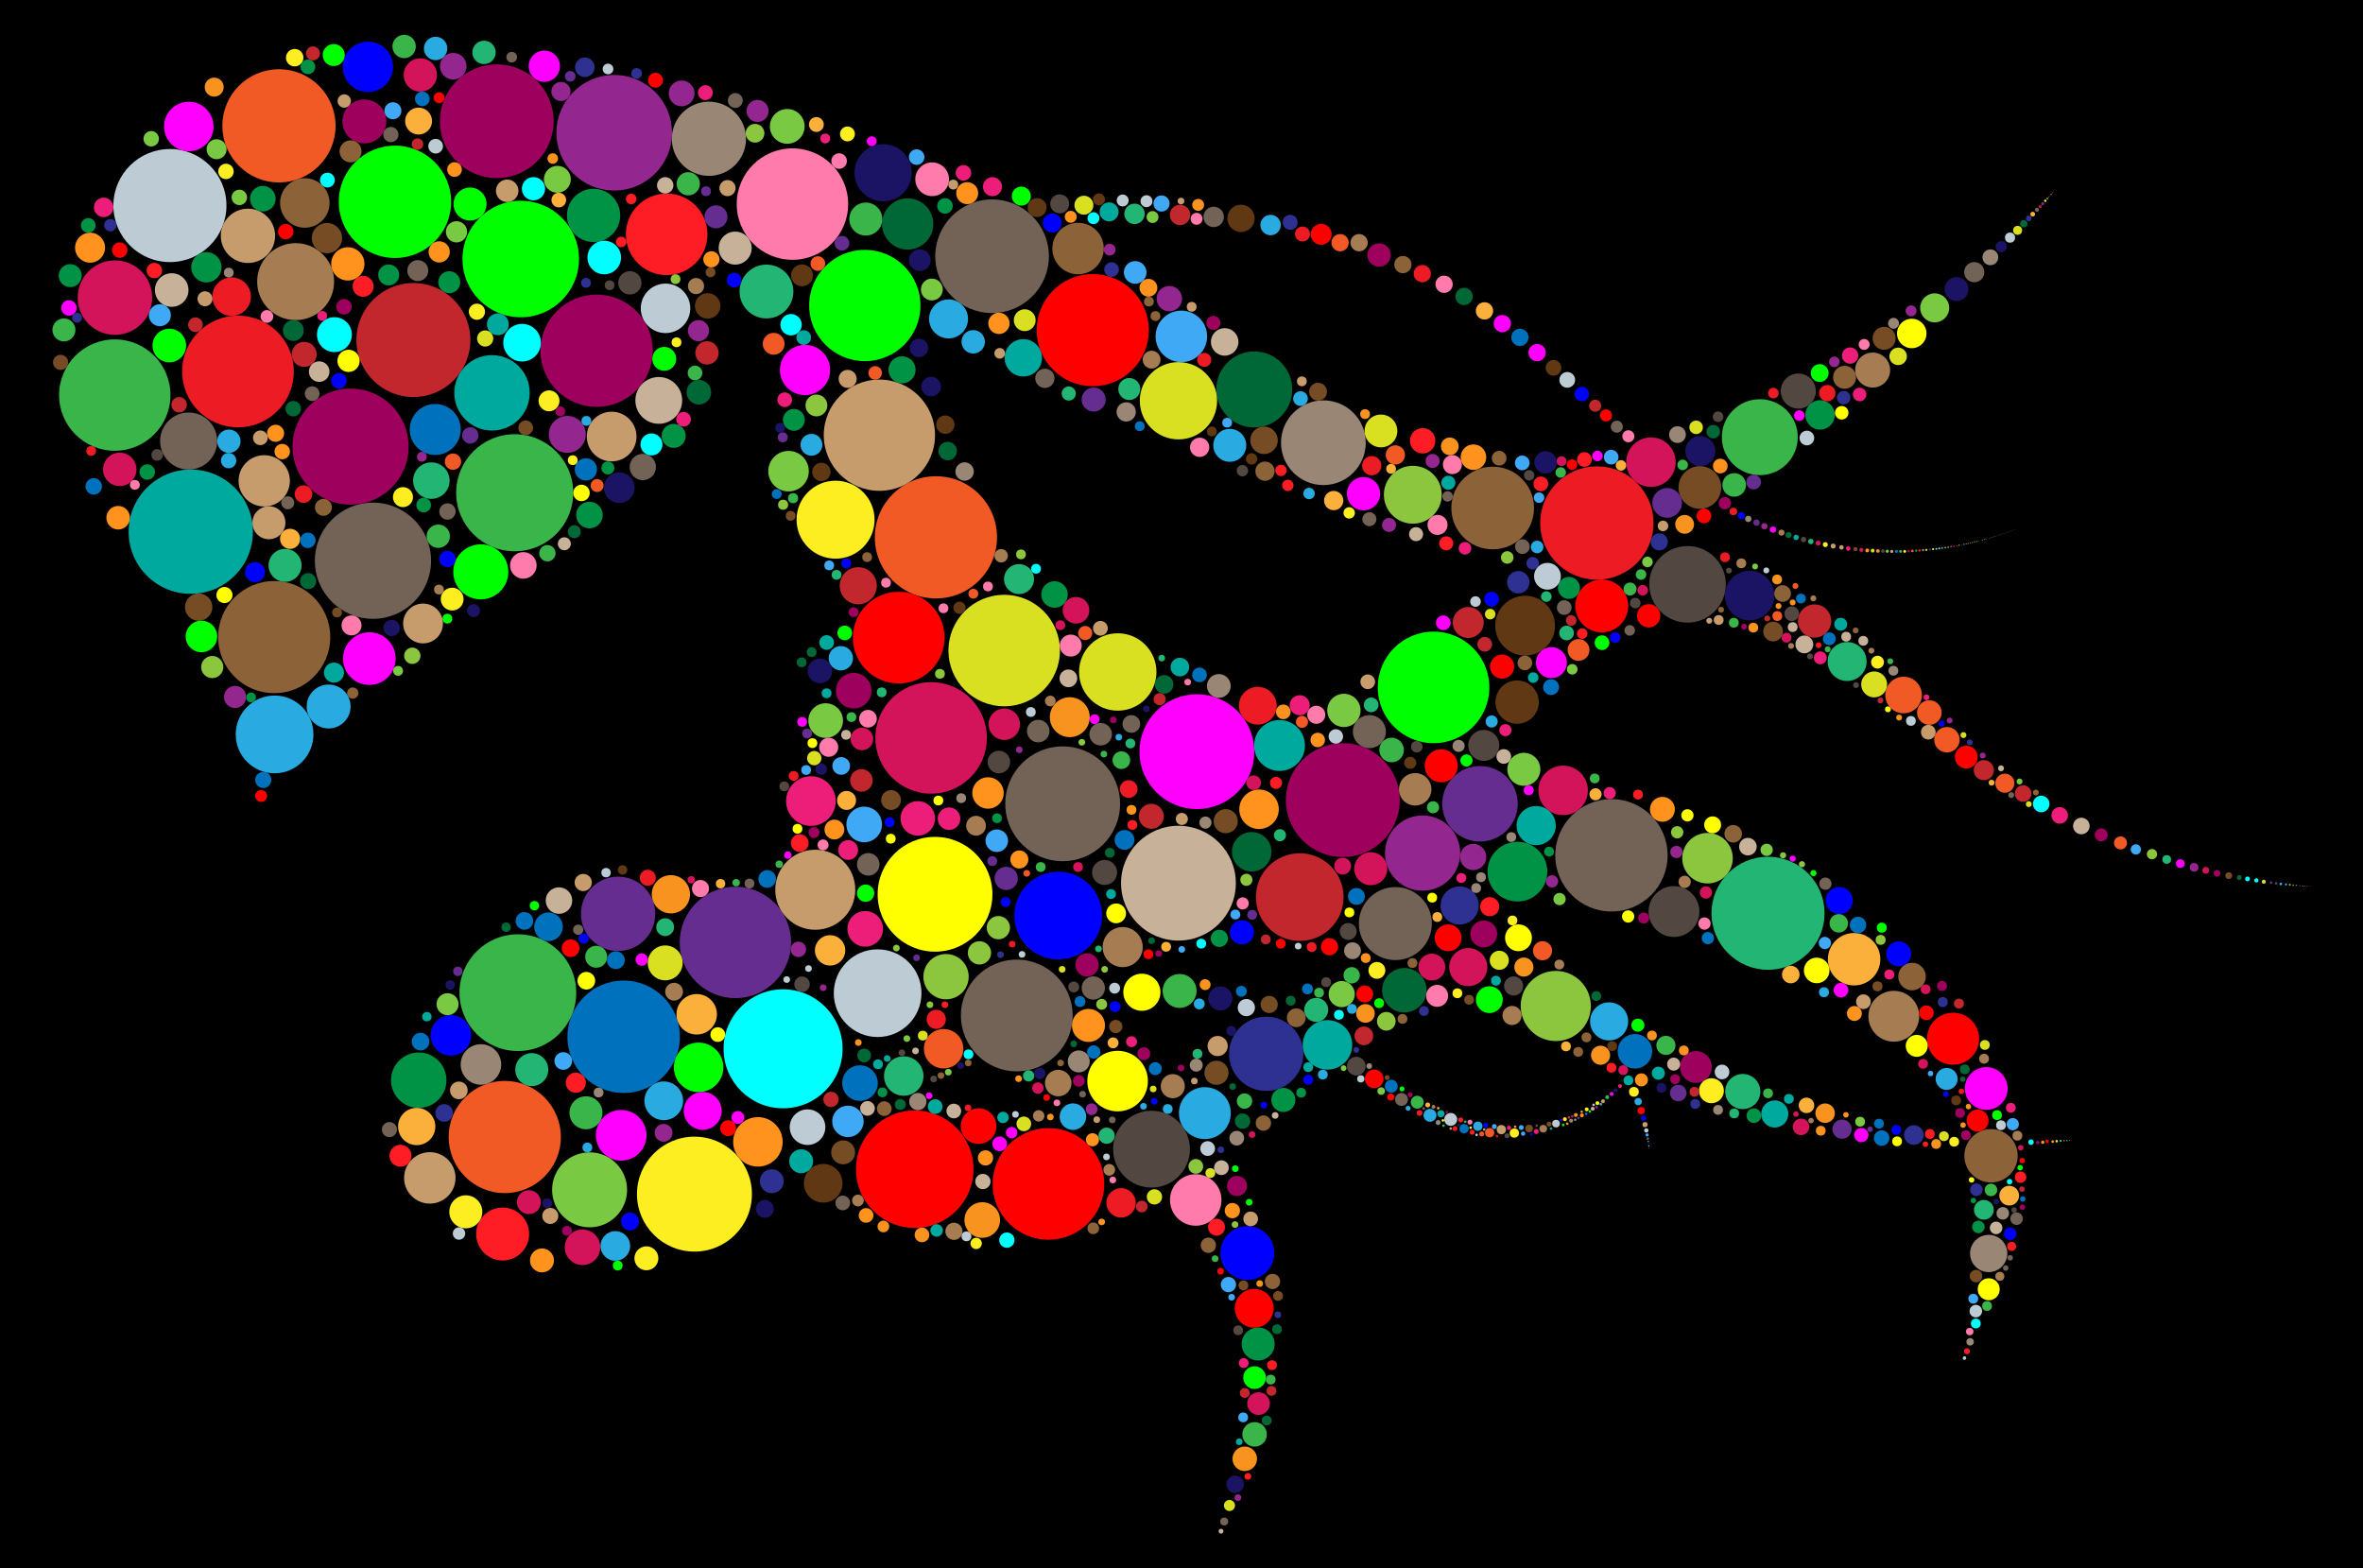 <svg xmlns="http://www.w3.org/2000/svg" viewBox="81.78 2.709 2378.22 1578.58"><path d="M81.78 2.709H2460v1578.58H81.78z"/><circle fill="#0F0" cx="605.871" cy="263.397" r="58.641"/><circle fill="#ED1C24" cx="321.281" cy="376.609" r="56.196"/><circle fill="#F15A24" cx="589.802" cy="1147.109" r="56.457"/><circle fill="red" cx="1136.997" cy="1194.317" r="56.161"/><circle fill="#F15A24" cx="1023.714" cy="543.537" r="61.494"/><circle fill="#D9E021" cx="1092.436" cy="657.492" r="56.104"/><circle fill="#D4145A" cx="1018.908" cy="745.413" r="56.104"/><circle fill="#39B54A" cx="599.808" cy="498.661" r="58.907"/><circle fill="#22B573" cx="1861.189" cy="921.89" r="56.89"/><circle fill="#93278F" cx="699.948" cy="136.323" r="58.156"/><circle fill="#FCEE21" cx="780.703" cy="1204.593" r="57.841"/><circle fill="#8C6239" cx="357.745" cy="643.953" r="56.435"/><circle fill="#736357" cx="1080.243" cy="260.618" r="57.175"/><circle fill="#0F0" cx="1524.58" cy="694.584" r="56.148"/><circle fill="#9E005D" cx="581.779" cy="124.722" r="57.229"/><circle fill="#C1272D" cx="497.846" cy="344.937" r="57.364"/><circle fill="#FF7BAC" cx="879.325" cy="208.12" r="56.08"/><circle fill="#BDCCD4" cx="252.798" cy="209.601" r="56.897"/><circle fill="#736357" cx="1703.605" cy="863.575" r="56.537"/><circle fill="#F0F" cx="1286.388" cy="759.264" r="57.767"/><circle fill="#736357" cx="1151.305" cy="811.722" r="57.767"/><circle fill="#C7B299" cx="1267.82" cy="891.624" r="57.767"/><circle fill="#FF0" cx="1022.83" cy="902.793" r="57.767"/><circle fill="#9E005D" cx="1433.237" cy="808.008" r="57.312"/><circle fill="#C1272D" cx="1389.876" cy="905.632" r="44.129"/><circle fill="#00F" cx="1146.82" cy="924.239" r="44.129"/><circle fill="#BDCCD4" cx="965.062" cy="1002.343" r="44.129"/><circle fill="#8CC63F" cx="1647.576" cy="1015.229" r="35.298"/><circle fill="#0071BC" cx="709.429" cy="1046.224" r="56.573"/><circle fill="#736357" cx="457.138" cy="567.076" r="58.474"/><circle fill="#0FF" cx="869.898" cy="1058.339" r="59.886"/><circle fill="#00A99D" cx="273.781" cy="537.856" r="62.548"/><circle fill="#39B54A" cx="602.995" cy="1001.825" r="58.751"/><circle fill="red" cx="1181.548" cy="334.985" r="56.429"/><circle fill="#39B54A" cx="197.295" cy="400.362" r="56.052"/><circle fill="#662D91" cx="821.922" cy="951.275" r="56.025"/><circle fill="#C69C6D" cx="966.842" cy="440.738" r="55.987"/><circle fill="#9E005D" cx="682.244" cy="355.717" r="56.513"/><circle fill="#F15A24" cx="362.539" cy="129.363" r="56.968"/><circle fill="#ED1C24" cx="1688.927" cy="529.104" r="57.017"/><circle fill="#9E005D" cx="434.596" cy="452.228" r="58.41"/><circle fill="#0F0" cx="952.157" cy="310.194" r="55.994"/><circle fill="red" cx="1002.399" cy="1179.507" r="59.133"/><circle fill="#0F0" cx="479.276" cy="205.826" r="56.547"/><circle fill="#736357" cx="1105.109" cy="1024.788" r="56.231"/><circle fill="#534741" cx="1240.709" cy="1159.325" r="38.667"/><circle fill="#662D91" cx="1571.309" cy="811.722" r="37.994"/><circle fill="#006837" cx="1344.113" cy="394.689" r="38.235"/><circle fill="#FF1D25" cx="752.732" cy="238.558" r="41.056"/><circle fill="#2E3192" cx="1356.156" cy="1063.355" r="37.385"/><circle fill="#8C6239" cx="1584.074" cy="514.009" r="41.616"/><circle fill="#00A99D" cx="576.945" cy="398.102" r="37.942"/><circle fill="#A67C52" cx="379.321" cy="286.157" r="38.726"/><circle fill="#39B54A" cx="1852.93" cy="442.729" r="38.214"/><circle fill="#998675" cx="795.255" cy="142.381" r="37.344"/><circle fill="#D9E021" cx="1206.743" cy="679.036" r="38.948"/><circle fill="red" cx="986.302" cy="644.459" r="46.139"/><circle fill="#7AC943" cx="675.172" cy="1200.258" r="37.739"/><circle fill="#D4145A" cx="197.469" cy="302.25" r="37.481"/><circle fill="#534741" cx="1780.191" cy="590.843" r="38.538"/><circle fill="#93278F" cx="1513.529" cy="861.342" r="37.861"/><circle fill="#C69C6D" cx="902.299" cy="898.236" r="40.275"/><circle fill="#662D91" cx="703.851" cy="922.472" r="37.413"/><circle fill="#FCEE21" cx="922.722" cy="525.773" r="39.245"/><circle fill="#D9E021" cx="1267.821" cy="406.058" r="38.901"/><circle fill="#29ABE2" cx="358.13" cy="741.881" r="39.125"/><circle fill="#998675" cx="1413.679" cy="448.306" r="42.64"/><circle fill="#F0F" cx="706.984" cy="1145.398" r="25.486"/><circle fill="red" cx="1693.874" cy="612.578" r="26.604"/><circle fill="#00A99D" cx="1369.541" cy="753.048" r="25.618"/><circle fill="#22B573" cx="853.184" cy="296.111" r="27.091"/><circle fill="#534741" cx="1766.527" cy="920.176" r="25.577"/><circle fill="#FF0" cx="1206.591" cy="1090.816" r="30.493"/><circle fill="#D4145A" cx="1743.356" cy="467.873" r="24.908"/><circle fill="#00A99D" cx="1417.798" cy="1054.372" r="24.908"/><circle fill="#8CC63F" cx="1033.914" cy="985.727" r="22.796"/><circle fill="#736357" cx="271.637" cy="446.614" r="28.72"/><circle fill="#1B1464" cx="1842.622" cy="602.152" r="24.908"/><circle fill="#FF7BAC" cx="1285.219" cy="1210.48" r="25.925"/><circle fill="#FF1D25" cx="587.66" cy="1244.738" r="26.663"/><circle fill="#1B1464" cx="970.588" cy="176.571" r="28.787"/><circle fill="#C69C6D" cx="697.378" cy="442.099" r="25.011"/><circle fill="#8CC63F" cx="1800.307" cy="866.485" r="25.428"/><circle fill="red" cx="2047.422" cy="1048.189" r="26.185"/><circle fill="#0F0" cx="784.894" cy="1076.977" r="24.918"/><circle fill="#C69C6D" cx="331.325" cy="240.071" r="27.335"/><circle fill="#C69C6D" cx="514.359" cy="1188.244" r="25.881"/><circle fill="#00F" cx="452.088" cy="69.983" r="25.328"/><circle fill="#F0F" cx="453.502" cy="665.58" r="26.509"/><circle fill="#006837" cx="995.293" cy="228.107" r="25.796"/><circle fill="#00F" cx="1337.179" cy="1263.845" r="27.108"/><circle fill="#A67C52" cx="1987.777" cy="1025.563" r="25.575"/><circle fill="#603813" cx="1616.722" cy="632.436" r="30.082"/><circle fill="#8CC63F" cx="1503.688" cy="500.669" r="29.128"/><circle fill="#009245" cx="679.183" cy="219.496" r="26.81"/><circle fill="#0F0" cx="565.663" cy="578.261" r="27.707"/><circle fill="#8C6239" cx="1166.794" cy="252.849" r="25.894"/><circle fill="#FBB03B" cx="1947.821" cy="968.177" r="26.395"/><circle fill="#8C6239" cx="388.562" cy="206.994" r="24.908"/><circle fill="#8C6239" cx="2085.644" cy="1166.005" r="26.855"/><circle fill="#FF931E" cx="844.579" cy="1151.987" r="24.908"/><circle fill="#BDCCD4" cx="751.594" cy="313.055" r="24.908"/><circle fill="#3FA9F5" cx="1270.744" cy="341.278" r="25.945"/><circle fill="#0071BC" cx="519.793" cy="434.96" r="25.662"/><circle fill="#F0F" cx="271.777" cy="130.028" r="24.908"/><circle fill="#29ABE2" cx="1294.405" cy="1123.07" r="26.123"/><circle fill="#ED1E79" cx="897.924" cy="808.978" r="25.001"/><circle fill="#009245" cx="1608.985" cy="880.004" r="30.073"/><circle fill="#F0F" cx="891.978" cy="375.11" r="25.282"/><circle fill="#009245" cx="503.199" cy="1089.92" r="27.896"/><circle fill="#D4145A" cx="1654.976" cy="798.242" r="24.908"/><circle fill="#C69C6D" cx="347.71" cy="486.681" r="25.816"/><circle fill="#FCEE21" cx="550.593" cy="1222.4" r="16.614"/><circle fill="#29ABE2" cx="412.531" cy="713.797" r="22.097"/><circle fill="#29ABE2" cx="1036.437" cy="323.684" r="19.612"/><circle fill="#534741" cx="1891.671" cy="396.32" r="17.652"/><circle fill="#0071BC" cx="1727.239" cy="1060.833" r="17.381"/><circle fill="#22B573" cx="368.69" cy="571.728" r="16.614"/><circle fill="#93278F" cx="652.73" cy="439.892" r="18.591"/><circle fill="#39B54A" cx="1268.985" cy="1000.075" r="17.053"/><circle fill="#39B54A" cx="953.169" cy="223.199" r="16.614"/><circle fill="#998675" cx="2083.283" cy="1264.33" r="18.746"/><circle fill="#FF931E" cx="431.854" cy="268.302" r="16.759"/><circle fill="#9E005D" cx="448.488" cy="124.916" r="22.102"/><circle fill="#22B573" cx="1835.786" cy="1101.34" r="17.696"/><circle fill="#D4145A" cx="504.817" cy="78.186" r="16.757"/><circle fill="#7AC943" cx="1434.357" cy="717.734" r="16.755"/><circle fill="#C1272D" cx="1908.048" cy="627.755" r="16.736"/><circle fill="#F7931E" cx="1158.446" cy="724.539" r="20.093"/><circle fill="#0FF" cx="607.234" cy="347.641" r="18.931"/><circle fill="#00A99D" cx="1627.86" cy="833.683" r="19.716"/><circle fill="#FF931E" cx="1348.931" cy="817.238" r="19.871"/><circle fill="#006837" cx="1341.539" cy="860.009" r="19.871"/><circle fill="red" cx="1532.286" cy="773.523" r="16.614"/><circle fill="#39B54A" cx="671.515" cy="1122.718" r="16.614"/><circle fill="#ED1C24" cx="314.922" cy="301.253" r="19.387"/><circle fill="#ED1C24" cx="1347.692" cy="713.006" r="19.017"/><circle fill="red" cx="1344.069" cy="1319.497" r="19.541"/><circle fill="#FBB03B" cx="501.172" cy="1136.53" r="18.758"/><circle fill="#D4145A" cx="1461.374" cy="877.073" r="16.614"/><circle fill="#7AC943" cx="875.397" cy="476.946" r="20.393"/><circle fill="#754C24" cx="1792.599" cy="493.361" r="21.493"/><circle fill="#0F0" cx="554.862" cy="208.068" r="16.614"/><circle fill="#F7931E" cx="756.999" cy="902.793" r="19.261"/><circle fill="#7AC943" cx="912.755" cy="727.976" r="17.437"/><circle fill="#C7B299" cx="744.792" cy="405.706" r="23.556"/><circle fill="#998675" cx="565.815" cy="1074.098" r="20.393"/><circle fill="#FF931E" cx="1177.261" cy="1034.815" r="16.614"/><circle fill="#736357" cx="1459.993" cy="739.094" r="16.614"/><circle fill="#FF7BAC" cx="1019.93" cy="183.135" r="16.966"/><circle fill="#D4145A" cx="202.304" cy="475.156" r="16.808"/><circle fill="#009245" cx="1348.057" cy="1355.431" r="16.614"/><circle fill="#C7B299" cx="254.575" cy="294.629" r="16.916"/><circle fill="#0F0" cx="252.199" cy="350.469" r="16.916"/><circle fill="#22B573" cx="616.988" cy="1079.284" r="16.614"/><circle fill="#FF0" cx="1231.012" cy="1001.389" r="18.684"/><circle fill="#22B573" cx="1940.809" cy="668.524" r="19.617"/><circle fill="#D4145A" cx="668.06" cy="1258.078" r="17.898"/><circle fill="#603813" cx="1608.667" cy="709.371" r="21.818"/><circle fill="#F0F" cx="1454.112" cy="499.6" r="16.744"/><circle fill="#F0F" cx="2080.842" cy="1098.275" r="21.516"/><circle fill="#F15A24" cx="1997.619" cy="702.232" r="18.418"/><circle fill="#A67C52" cx="1966.516" cy="375.177" r="17.608"/><circle fill="#FF0" cx="2005.855" cy="338.346" r="14.836"/><circle fill="#7AC943" cx="874.094" cy="129.917" r="17.488"/><circle fill="#F0F" cx="789.005" cy="1120.787" r="19.085"/><circle fill="#C69C6D" cx="507.551" cy="630.236" r="20.039"/><circle fill="#F7931E" cx="1070.349" cy="1230.658" r="17.924"/><circle fill="red" cx="1066.653" cy="1136.139" r="17.924"/><circle fill="#BDCCD4" cx="894.513" cy="1137.195" r="17.924"/><circle fill="#0071BC" cx="947.316" cy="1092.84" r="17.924"/><circle fill="#ED1E79" cx="952.597" cy="937.597" r="17.924"/><circle fill="#3FA9F5" cx="935.172" cy="1131.386" r="15.812"/><circle fill="#FBB03B" cx="917.218" cy="959.246" r="15.284"/><circle fill="#3FA9F5" cx="951.54" cy="832.517" r="17.924"/><circle fill="#D4145A" cx="1092.527" cy="731.662" r="15.813"/><circle fill="#FF931E" cx="1076.158" cy="800.835" r="15.812"/><circle fill="#9E005D" cx="940.98" cy="697.867" r="17.924"/><circle fill="#C69C6D" cx="352.428" cy="528.847" r="16.614"/><circle fill="#00F" cx="535.575" cy="1044.745" r="20.419"/><circle fill="#F15A24" cx="1031.486" cy="1058.277" r="19.86"/><circle fill="#22B573" cx="991.355" cy="1085.735" r="19.86"/><circle fill="#D9E021" cx="751.275" cy="971.851" r="17.558"/><circle fill="#C7B299" cx="821.694" cy="252.426" r="16.614"/><circle fill="#006837" cx="1495.208" cy="999.379" r="22.356"/><circle fill="#736357" cx="1486.12" cy="932.288" r="36.736"/><circle fill="#22B573" cx="515.903" cy="486.444" r="18.377"/><circle fill="#FF931E" cx="200.708" cy="523.798" r="11.865"/><circle fill="#22B573" cx="1107.359" cy="585.557" r="15.102"/><circle fill="#C1272D" cx="945.583" cy="592.264" r="18.689"/><circle fill="#009245" cx="1913.564" cy="420.318" r="14.832"/><circle fill="#754C24" cx="281.728" cy="613.77" r="13.781"/><circle fill="#7AC943" cx="1615.444" cy="777.019" r="16.602"/><circle fill="#D4145A" cx="1164.734" cy="616.942" r="13.429"/><circle fill="#A67C52" cx="1146.82" cy="1092.813" r="13.359"/><circle fill="#29ABE2" cx="1161.605" cy="1126.607" r="13.359"/><circle fill="#009245" cx="1660.82" cy="594.457" r="11.092"/><circle fill="#998675" cx="1308.463" cy="693.122" r="11.962"/><circle fill="#7AC943" cx="532.218" cy="1013.424" r="11.081"/><circle fill="#FF7BAC" cx="1528.166" cy="1005.023" r="11.081"/><circle fill="#D9E021" cx="1968.014" cy="691.558" r="13.052"/><circle fill="#C7B299" cx="644.34" cy="909.153" r="13.354"/><circle fill="#603813" cx="910.283" cy="1193.68" r="19.446"/><circle fill="#754C24" cx="930.349" cy="1162.526" r="12.054"/><circle fill="#ED1C24" cx="1024.075" cy="1028.669" r="9.678"/><circle fill="#00A99D" cx="888.106" cy="1171.503" r="12.054"/><circle fill="#2E3192" cx="858.535" cy="1191.568" r="12.054"/><circle fill="#FCEE21" cx="732.334" cy="1269.19" r="12.054"/><circle fill="#FF931E" cx="627.255" cy="1271.302" r="12.054"/><circle fill="#D4145A" cx="614.054" cy="1212.69" r="12.054"/><circle fill="#2E3192" cx="1550.857" cy="914.092" r="19.188"/><circle fill="#FF931E" cx="172.42" cy="251.998" r="15.097"/><circle fill="#FF7BAC" cx="1159.434" cy="652.469" r="11.081"/><circle fill="#FF931E" cx="1055.203" cy="197.12" r="11.081"/><circle fill="#93278F" cx="844.234" cy="114.376" r="11.118"/><circle fill="#A67C52" cx="1506.082" cy="797.132" r="16.34"/><circle fill="#FCEE21" cx="536.869" cy="605.713" r="11.487"/><circle fill="#009245" cx="533.941" cy="286.783" r="11.081"/><circle fill="#FF0" cx="1610.041" cy="946.616" r="13.533"/><circle fill="#9E005D" cx="1575.102" cy="942.702" r="13.533"/><circle fill="red" cx="1539.248" cy="946.616" r="13.533"/><circle fill="#D4145A" cx="1522.856" cy="976.078" r="13.533"/><circle fill="#0F0" cx="1580.728" cy="1008.861" r="13.533"/><circle fill="#D4145A" cx="1559.492" cy="976.078" r="19.174"/><circle fill="#29ABE2" cx="1701.27" cy="1030.73" r="19.174"/><circle fill="#29ABE2" cx="701.095" cy="1256.775" r="14.923"/><circle fill="#0071BC" cx="671.452" cy="475.134" r="11.228"/><circle fill="#8C6239" cx="1938.242" cy="382.447" r="11.585"/><circle fill="#754C24" cx="1978.043" cy="343.24" r="11.585"/><circle fill="red" cx="2072.096" cy="1130.571" r="11.081"/><circle fill="#3FA9F5" cx="242.681" cy="319.975" r="11.081"/><circle fill="#C69C6D" cx="592.221" cy="194.758" r="11.342"/><circle fill="#0FF" cx="689.912" cy="261.885" r="16.915"/><circle fill="#F15A24" cx="2041.244" cy="747.224" r="12.816"/><circle fill="#39B54A" cx="1482.342" cy="757.581" r="12.39"/><circle fill="#7AC943" cx="2028.933" cy="312.567" r="14.608"/><circle fill="#1B1464" cx="2050.913" cy="293.656" r="12.033"/><circle fill="#736357" cx="2068.734" cy="276.627" r="10.152"/><circle fill="#998675" cx="2084.971" cy="261.677" r="7.974"/><circle fill="#1B1464" cx="2095.862" cy="250.984" r="5.598"/><circle fill="#BDCCD4" cx="2104.773" cy="241.876" r="5.103"/><circle fill="#D9E021" cx="2112.396" cy="234.549" r="4.509"/><circle fill="#006837" cx="2118.584" cy="227.965" r="3.667"/><circle fill="#2E3192" cx="2123.534" cy="222.52" r="2.875"/><circle fill="#FBB03B" cx="2127.593" cy="218.262" r="2.38"/><circle fill="#736357" cx="2131.851" cy="213.857" r="2.034"/><circle fill="#D4145A" cx="2135.118" cy="210.639" r="1.44"/><circle fill="#93278F" cx="2137.593" cy="207.768" r="1.44"/><circle fill="#FCEE21" cx="2140.217" cy="204.797" r="1.192"/><circle fill="#8CC63F" cx="2142.271" cy="202.545" r=".895"/><circle fill="#0071BC" cx="2143.732" cy="200.936" r=".623"/><circle fill="#9E005D" cx="2144.969" cy="199.649" r=".623"/><circle fill="#C7B299" cx="2146.133" cy="198.362" r=".623"/><circle fill="#754C24" cx="2147.123" cy="197.298" r=".425"/><circle fill="#FCEE21" cx="2147.791" cy="196.53" r=".276"/><circle fill="#ED1E79" cx="2148.459" cy="195.738" r=".276"/><circle fill="#009245" cx="289.497" cy="271.714" r="15.247"/><circle fill="#1B1464" cx="705.045" cy="493.599" r="15.422"/><circle fill="#93278F" cx="1564.456" cy="865.242" r="13.215"/><circle fill="#736357" cx="1182.133" cy="997.131" r="11.729"/><circle fill="#9E005D" cx="1175.796" cy="973.898" r="11.729"/><circle fill="#8CC63F" cx="1067.549" cy="961.753" r="11.729"/><circle fill="#A67C52" cx="1211.703" cy="955.944" r="20.178"/><circle fill="#8CC63F" cx="1086.558" cy="936.407" r="11.729"/><circle fill="#662D91" cx="1094.478" cy="886.771" r="11.729"/><circle fill="#FF931E" cx="1107.679" cy="867.762" r="9.089"/><circle fill="#662D91" cx="1759.643" cy="508.867" r="14.928"/><circle fill="#FF1D25" cx="484.855" cy="1165.98" r="11.081"/><circle fill="#D9E021" cx="1471.629" cy="436.462" r="16.508"/><circle fill="#39B54A" cx="681.821" cy="965.674" r="11.081"/><circle fill="#39B54A" cx="522.881" cy="542.407" r="11.746"/><circle fill="#00F" cx="1932.897" cy="909.079" r="13.659"/><circle fill="#93278F" cx="318.371" cy="704.183" r="11.156"/><circle fill="#8CC63F" cx="295.402" cy="674.085" r="11.156"/><circle fill="#0F0" cx="750.314" cy="363.876" r="12.044"/><circle fill="#2E3192" cx="1609.856" cy="588.741" r="11.274"/><circle fill="#754C24" cx="1353.939" cy="445.852" r="13.863"/><circle fill="#C7B299" cx="1314.336" cy="346.844" r="13.863"/><circle fill="#93278F" cx="1258.628" cy="303.281" r="12.807"/><circle fill="#C1272D" cx="387.914" cy="359.408" r="12.621"/><circle fill="#F15A24" cx="2023.556" cy="719.887" r="12.394"/><circle fill="#006837" cx="785.172" cy="397.488" r="12.385"/><circle fill="#9E005D" cx="1788.631" cy="1076.61" r="16"/><circle fill="red" cx="1741.09" cy="622.478" r="11.757"/><circle fill="#00A99D" cx="1867.961" cy="1123.902" r="13.66"/><circle fill="#009245" cx="759.822" cy="441.439" r="12.103"/><circle fill="#736357" cx="728.724" cy="472.752" r="13.243"/><circle fill="#7AC943" cx="1432.134" cy="1003.252" r="13.181"/><circle fill="#7AC943" cx="642.719" cy="183.167" r="13.558"/><circle fill="#FBB03B" cx="503.053" cy="124.555" r="13.558"/><circle fill="#0FF" cx="618.693" cy="192.672" r="11.71"/><circle fill="#39B54A" cx="774.465" cy="187.656" r="11.71"/><circle fill="#93278F" cx="784.761" cy="335.506" r="10.654"/><circle fill="#0FF" cx="737.43" cy="450.039" r="11.081"/><circle fill="#603813" cx="1330.78" cy="222.481" r="13.767"/><circle fill="#93278F" cx="537.928" cy="69.362" r="13.395"/><circle fill="#0F0" cx="417.668" cy="58.115" r="11.081"/><circle fill="#FF0" cx="2010.853" cy="1055.364" r="11.081"/><circle fill="#29ABE2" cx="2040.951" cy="1088.63" r="11.081"/><circle fill="#8C6239" cx="434.601" cy="155.055" r="11.081"/><circle fill="#009245" cx="1143.1" cy="601.044" r="13.36"/><circle fill="#FCEE21" cx="1804.229" cy="1100.528" r="12.554"/><circle fill="#39B54A" cx="1932.401" cy="932.043" r="9.311"/><circle fill="#FF931E" cx="797.733" cy="263.714" r="8.135"/><circle fill="#A67C52" cx="782.288" cy="290.644" r="8.135"/><circle fill="#C69C6D" cx="813.97" cy="192.033" r="8.135"/><circle fill="#0FF" cx="877.923" cy="329.538" r="10.772"/><circle fill="#1B1464" cx="1793.091" cy="456.738" r="15.133"/><circle fill="#FBB03B" cx="644.181" cy="204.066" r="7.391"/><circle fill="#FF931E" cx="523.803" cy="256.218" r="10.7"/><circle fill="#7AC943" cx="541.228" cy="236.021" r="10.7"/><circle fill="#29ABE2" cx="312.131" cy="446.795" r="11.774"/><circle fill="#F0F" cx="1934.601" cy="999.269" r="7.391"/><circle fill="red" cx="814.651" cy="1138.237" r="8.027"/><circle fill="#29ABE2" cx="1390.657" cy="403.887" r="7.391"/><circle fill="#FF0" cx="667.015" cy="498.855" r="8.301"/><circle fill="#FF0" cx="1910.173" cy="979.449" r="12.904"/><circle fill="#736357" cx="473.709" cy="1139.648" r="7.6"/><circle fill="#FCEE21" cx="634.337" cy="406.147" r="10.536"/><circle fill="#F15A24" cx="1486.12" cy="460.59" r="9.706"/><circle fill="#ED1C24" cx="1462.358" cy="471.415" r="9.706"/><circle fill="#FBB03B" cx="1424.075" cy="506.529" r="9.706"/><circle fill="#FF1D25" cx="1377.872" cy="491.216" r="5.746"/><circle fill="#FF1D25" cx="1371.007" cy="476.167" r="5.746"/><circle fill="#534741" cx="1332.197" cy="476.431" r="5.746"/><circle fill="#603813" cx="1341.437" cy="464.55" r="5.746"/><circle fill="#29ABE2" cx="1399.257" cy="499.401" r="5.746"/><circle fill="#FCEE21" cx="1439.652" cy="518.938" r="5.746"/><circle fill="#93278F" cx="1523.61" cy="466.663" r="7.066"/><circle fill="#736357" cx="1459.982" cy="525.275" r="7.066"/><circle fill="#93278F" cx="1479.783" cy="531.083" r="7.066"/><circle fill="#C7B299" cx="1506.977" cy="540.324" r="7.066"/><circle fill="#FF1D25" cx="1537.339" cy="549.564" r="7.066"/><circle fill="#00A99D" cx="1539.451" cy="488.576" r="7.066"/><circle fill="#8C6239" cx="1354.902" cy="476.959" r="9.706"/><circle fill="#FF7BAC" cx="1289.162" cy="452.933" r="9.706"/><circle fill="#998675" cx="1215.236" cy="417.291" r="9.706"/><circle fill="#736357" cx="1133.39" cy="383.496" r="9.706"/><circle fill="#F0F" cx="1955.072" cy="1145.144" r="7.179"/><circle fill="#009245" cx="346.287" cy="202.709" r="12.912"/><circle fill="#FF931E" cx="1237.616" cy="292.348" r="8.979"/><circle fill="#A67C52" cx="1240.784" cy="364.689" r="8.979"/><circle fill="#22B573" cx="1218.342" cy="394.259" r="11.091"/><circle fill="#29ABE2" cx="311.873" cy="466.312" r="7.744"/><circle fill="#93278F" cx="885.328" cy="958.232" r="7.763"/><circle fill="#F0F" cx="1643.182" cy="669.654" r="15.583"/><circle fill="#C1272D" cx="1559.488" cy="629.259" r="15.583"/><circle fill="red" cx="1593.547" cy="673.614" r="12.151"/><circle fill="#C1272D" cx="793.314" cy="357.87" r="11.759"/><circle fill="#534741" cx="715.692" cy="287.377" r="11.759"/><circle fill="#00A99D" cx="890.683" cy="342.463" r="7.391"/><circle fill="#F0F" cx="1087.917" cy="1153.943" r="7.391"/><circle fill="#D9E021" cx="1112.207" cy="1133.878" r="7.391"/><circle fill="#00A99D" cx="1022.969" cy="1116.453" r="7.391"/><circle fill="#C7B299" cx="1041.714" cy="1120.941" r="7.391"/><circle fill="#998675" cx="1005.543" cy="1111.436" r="8.711"/><circle fill="#006837" cx="987.854" cy="1114.34" r="5.543"/><circle fill="#8C6239" cx="971.749" cy="1118.564" r="7.391"/><circle fill="#C7B299" cx="954.852" cy="1118.301" r="7.391"/><circle fill="#F15A24" cx="904.903" cy="267.949" r="7.391"/><circle fill="#22B573" cx="1406.461" cy="1019.131" r="12.112"/><circle fill="#FF7BAC" cx="786.79" cy="897.02" r="8.612"/><circle fill="#29ABE2" cx="1061.256" cy="346.731" r="11.79"/><circle fill="red" cx="2060.744" cy="764.688" r="11.486"/><circle fill="#534741" cx="1885.072" cy="620.393" r="7.391"/><circle fill="#998675" cx="1770.055" cy="440.138" r="8.445"/><circle fill="#1B1464" cx="1324.889" cy="1496.615" r="8.772"/><circle fill="#00A99D" cx="1111.672" cy="362.84" r="18.794"/><circle fill="#736357" cx="395.963" cy="398.962" r="7.391"/><circle fill="#FF931E" cx="359.153" cy="438.832" r="8.593"/><circle fill="#39B54A" cx="781.268" cy="378.101" r="7.391"/><circle fill="#ED1E79" cx="871.563" cy="405.031" r="7.391"/><circle fill="#00A99D" cx="582.831" cy="329.103" r="10.987"/><circle fill="#9E005D" cx="1469.718" cy="259.344" r="11.777"/><circle fill="#FBB03B" cx="373.752" cy="545.036" r="10.159"/><circle fill="#009245" cx="1846.979" cy="1125.612" r="7.391"/><circle fill="#BDCCD4" cx="1814.901" cy="1081.653" r="7.391"/><circle fill="#3FA9F5" cx="477.219" cy="114.18" r="8.568"/><circle fill="#0071BC" cx="176.128" cy="492.227" r="8.295"/><circle fill="#ED1C24" cx="387.25" cy="500.038" r="8.876"/><circle fill="#FF7BAC" cx="926.311" cy="164.798" r="7.83"/><circle fill="#009245" cx="1032.842" cy="209.945" r="7.83"/><circle fill="#ED1E79" cx="1051.456" cy="176.679" r="7.83"/><circle fill="#3FA9F5" cx="1004.328" cy="160.838" r="7.83"/><circle fill="#C1272D" cx="2117.924" cy="801.406" r="8.348"/><circle fill="#0FF" cx="2136.142" cy="811.9" r="8.348"/><circle fill="#ED1E79" cx="2154.755" cy="823.385" r="8.348"/><circle fill="#C7B299" cx="2176.537" cy="834.078" r="8.348"/><circle fill="#9E005D" cx="2196.536" cy="842.989" r="6.566"/><circle fill="#F15A24" cx="2215.941" cy="851.107" r="6.566"/><circle fill="#3FA9F5" cx="2231.387" cy="857.642" r="5.18"/><circle fill="#8CC63F" cx="2247.624" cy="862.394" r="5.18"/><circle fill="#22B573" cx="2262.475" cy="867.74" r="4.388"/><circle fill="#F0F" cx="2276.138" cy="871.899" r="4.388"/><circle fill="#93278F" cx="2289.999" cy="875.661" r="4.388"/><circle fill="#D4145A" cx="2301.78" cy="878.73" r="3.398"/><circle fill="#9E005D" cx="2313.067" cy="881.701" r="3.398"/><circle fill="#754C24" cx="2324.849" cy="884.077" r="3.398"/><circle fill="#006837" cx="2335.443" cy="885.958" r="2.408"/><circle fill="#0FF" cx="2343.76" cy="887.344" r="2.408"/><circle fill="#0FF" cx="2352.67" cy="888.829" r="2.111"/><circle fill="#D9E021" cx="2360.145" cy="890.166" r="2.012"/><circle fill="#662D91" cx="2367.521" cy="891.007" r="1.319"/><circle fill="#534741" cx="2372.571" cy="891.799" r="1.319"/><circle fill="#3FA9F5" cx="2377.273" cy="892.393" r="1.319"/><circle fill="#29ABE2" cx="2382.471" cy="892.888" r="1.071"/><circle fill="#7AC943" cx="2386.333" cy="893.185" r=".972"/><circle fill="#F15A24" cx="2389.798" cy="893.631" r=".824"/><circle fill="#00A99D" cx="2392.867" cy="893.779" r=".774"/><circle fill="#9E005D" cx="2396.332" cy="894.175" r=".675"/><circle fill="#8CC63F" cx="2399.426" cy="894.448" r=".527"/><circle fill="#8CC63F" cx="2401.728" cy="894.67" r=".378"/><circle fill="#FF931E" cx="2403.758" cy="894.769" r=".378"/><circle fill="#662D91" cx="2405.515" cy="894.844" r=".254"/><circle fill="#998675" cx="2407.001" cy="894.943" r=".254"/><circle fill="#29ABE2" cx="1319.479" cy="450.922" r="16.599"/><circle fill="#754C24" cx="610.882" cy="433.294" r="7.391"/><circle fill="#FCEE21" cx="378.383" cy="60.775" r="8.807"/><circle fill="#29ABE2" cx="749.821" cy="1110.666" r="19.481"/><circle fill="#0FF" cx="411.305" cy="183.966" r="7.458"/><circle fill="#736357" cx="1613.947" cy="552.859" r="7.391"/><circle fill="#736357" cx="1189.532" cy="741.703" r="11.364"/><circle fill="#736357" cx="1126.695" cy="738.535" r="11.364"/><circle fill="#534741" cx="1087.092" cy="769.689" r="11.364"/><circle fill="#3FA9F5" cx="1084.98" cy="848.894" r="11.364"/><circle fill="#ED1E79" cx="1036.929" cy="826.717" r="11.364"/><circle fill="#736357" cx="955.611" cy="872.656" r="11.364"/><circle fill="#0F0" cx="952.971" cy="901.698" r="8.724"/><circle fill="#C1272D" cx="948.746" cy="788.17" r="11.364"/><circle fill="#D4145A" cx="949.275" cy="746.455" r="11.364"/><circle fill="#93278F" cx="767.791" cy="96.714" r="12.992"/><circle fill="#1B1464" cx="1637.243" cy="468.042" r="11.287"/><circle fill="#FF931E" cx="1564.724" cy="462.863" r="12.862"/><circle fill="#C69C6D" cx="934.891" cy="384.051" r="9.084"/><circle fill="#0F0" cx="284.532" cy="643.293" r="15.874"/><circle fill="#662D91" cx="802.344" cy="220.96" r="11.585"/><circle fill="#C69C6D" cx="2022.512" cy="739.644" r="7.391"/><circle fill="#603813" cx="1125.539" cy="211.617" r="9.554"/><circle fill="#534741" cx="1148.311" cy="207.855" r="9.554"/><circle fill="#D9E021" cx="1172.666" cy="209.241" r="9.554"/><circle fill="#00F" cx="1140.786" cy="227.161" r="9.554"/><circle fill="#00A99D" cx="1198.012" cy="215.973" r="9.554"/><circle fill="#662D91" cx="929.104" cy="247.515" r="7.402"/><circle fill="#FBB03B" cx="2103.933" cy="1206.129" r="9.95"/><circle fill="#22B573" cx="2078.389" cy="1220.386" r="9.95"/><circle fill="#8C6239" cx="2006.104" cy="985.597" r="13.867"/><circle fill="#93278F" cx="646.34" cy="94.8" r="9.652"/><circle fill="#39B54A" cx="1344.453" cy="1446.41" r="12.361"/><circle fill="#F7931E" cx="1334.552" cy="1470.964" r="12.361"/><circle fill="#009245" cx="391.694" cy="70.005" r="7.391"/><circle fill="#009245" cx="170.611" cy="229.582" r="7.391"/><circle fill="#29ABE2" cx="928.025" cy="665.222" r="12.245"/><circle fill="#FF931E" cx="539.232" cy="173.358" r="7.391"/><circle fill="#BDCCD4" cx="520.223" cy="149.861" r="7.391"/><circle fill="#FF7BAC" cx="435.587" cy="632.162" r="10.088"/><circle fill="#00A99D" cx="417.898" cy="679.686" r="10.088"/><circle fill="#00F" cx="338.428" cy="578.567" r="10.088"/><circle fill="#FCEE21" cx="487.335" cy="503.057" r="10.088"/><circle fill="#BDCCD4" cx="1639.205" cy="582.714" r="13.507"/><circle fill="#2E3192" cx="2007.952" cy="1145.1" r="9.883"/><circle fill="#0071BC" cx="391.628" cy="546.545" r="7.781"/><circle fill="#FBB03B" cx="1884.092" cy="983.562" r="8.855"/><circle fill="#C7B299" cx="1840.925" cy="854.853" r="8.855"/><circle fill="#8C6239" cx="1826.14" cy="841.916" r="8.855"/><circle fill="#ED1E79" cx="1389.876" cy="712.534" r="10.123"/><circle fill="#C1272D" cx="278.494" cy="329.571" r="7.391"/><circle fill="#D4145A" cx="1343.567" cy="790.509" r="7.391"/><circle fill="#00F" cx="1992.717" cy="962.795" r="12.574"/><circle fill="#F0F" cx="151.187" cy="312.668" r="7.776"/><circle fill="red" cx="202.275" cy="254.452" r="7.776"/><circle fill="#FF1D25" cx="237.125" cy="275.046" r="7.776"/><circle fill="#C1272D" cx="262.075" cy="410.091" r="7.776"/><circle fill="#009245" cx="229.997" cy="477.812" r="7.776"/><circle fill="#FF931E" cx="365.835" cy="457.219" r="7.776"/><circle fill="#006837" cx="376.923" cy="414.051" r="7.776"/><circle fill="#00F" cx="422.863" cy="385.933" r="7.776"/><circle fill="#9E005D" cx="428.011" cy="311.48" r="7.776"/><circle fill="red" cx="369.399" cy="235.839" r="7.776"/><circle fill="#FCEE21" cx="309.203" cy="175.246" r="7.776"/><circle fill="#7AC943" cx="322.668" cy="201.384" r="7.776"/><circle fill="#7AC943" cx="233.957" cy="142.376" r="7.776"/><circle fill="#8C6239" cx="1616.478" cy="669.908" r="7.391"/><circle fill="#C1272D" cx="1576.083" cy="651.163" r="7.391"/><circle fill="#00F" cx="1582.948" cy="605.751" r="7.391"/><circle fill="#F0F" cx="1534.368" cy="629.513" r="7.391"/><circle fill="#C69C6D" cx="1458.331" cy="688.918" r="7.391"/><circle fill="#22B573" cx="1461.763" cy="712.151" r="7.391"/><circle fill="#22B573" cx="1658.457" cy="639.81" r="7.391"/><circle fill="#736357" cx="1656.081" cy="614.2" r="7.391"/><circle fill="#0F0" cx="1694.1" cy="649.579" r="7.391"/><circle fill="red" cx="2020.559" cy="1022.077" r="7.391"/><circle fill="#8CC63F" cx="841.69" cy="136.823" r="9.422"/><circle fill="#39B54A" cx="146.112" cy="334.784" r="11.587"/><circle fill="#009245" cx="152.449" cy="280.132" r="11.587"/><circle fill="#FF0" cx="804.162" cy="1044.02" r="7.391"/><circle fill="#009245" cx="508.195" cy="511.032" r="7.391"/><circle fill="#C7B299" cx="1311.058" cy="1177.99" r="7.417"/><circle fill="#BDCCD4" cx="1297.197" cy="1158.717" r="7.417"/><circle fill="#8CC63F" cx="1285.316" cy="1176.67" r="7.417"/><circle fill="#998675" cx="1326.503" cy="1148.288" r="7.417"/><circle fill="#2E3192" cx="670.362" cy="70.382" r="9.856"/><circle fill="#29ABE2" cx="520.205" cy="51.481" r="11.781"/><circle fill="#39B54A" cx="488.522" cy="49.501" r="11.781"/><circle fill="#22B573" cx="568.916" cy="55.442" r="11.781"/><circle fill="#F15A24" cx="1670.504" cy="656.891" r="10.993"/><circle fill="#ED1E79" cx="769.748" cy="424.661" r="7.391"/><circle fill="#F7931E" cx="1918.654" cy="1123.117" r="9.815"/><circle fill="#C69C6D" cx="343.818" cy="443.343" r="7.391"/><circle fill="#1B1464" cx="1018.908" cy="391.791" r="9.874"/><circle fill="#00F" cx="820.662" cy="284.65" r="7.391"/><circle fill="#A67C52" cx="1041.859" cy="1242.023" r="8.654"/><circle fill="#A67C52" cx="1449.629" cy="246.969" r="8.709"/><circle fill="#ED1C24" cx="1513.258" cy="278.123" r="8.709"/><circle fill="#FF7BAC" cx="1535.171" cy="288.816" r="8.709"/><circle fill="#FBB03B" cx="1575.83" cy="315.614" r="8.709"/><circle fill="#F0F" cx="1593.783" cy="328.419" r="8.709"/><circle fill="#0071BC" cx="1611.473" cy="342.28" r="8.709"/><circle fill="#F0F" cx="1628.766" cy="357.593" r="8.709"/><circle fill="#603813" cx="1645.267" cy="372.906" r="7.917"/><circle fill="#BDCCD4" cx="1659.128" cy="385.051" r="7.917"/><circle fill="#00F" cx="1673.781" cy="399.308" r="7.257"/><circle fill="#C1272D" cx="1687.246" cy="411.057" r="6.069"/><circle fill="red" cx="1698.071" cy="420.826" r="6.069"/><circle fill="#736357" cx="1709.028" cy="432.178" r="6.069"/><circle fill="#FF7BAC" cx="1720.645" cy="441.815" r="6.069"/><circle fill="#F0F" cx="1689.556" cy="461.617" r="5.277"/><circle fill="#FBB03B" cx="1713.219" cy="471.121" r="5.277"/><circle fill="red" cx="1663.914" cy="470.329" r="5.277"/><circle fill="#39B54A" cx="1652.528" cy="478.25" r="5.277"/><circle fill="#534741" cx="1620.746" cy="481.121" r="5.277"/><circle fill="#3FA9F5" cx="1630.746" cy="503.596" r="5.277"/><circle fill="#F15A24" cx="1430.488" cy="246.969" r="8.709"/><circle fill="#8C6239" cx="1493.72" cy="269.015" r="8.709"/><circle fill="red" cx="1411.478" cy="238.521" r="10.557"/><circle fill="red" cx="1796.736" cy="521.947" r="7.391"/><circle fill="#9E005D" cx="1817.726" cy="509.142" r="6.203"/><circle fill="#ED1C24" cx="1826.307" cy="517.524" r="3.827"/><circle fill="#00F" cx="1834.293" cy="521.683" r="3.563"/><circle fill="#998675" cx="1841.29" cy="524.983" r="3.167"/><circle fill="#662D91" cx="1849.606" cy="528.745" r="3.167"/><circle fill="#93278F" cx="1857.527" cy="532.31" r="3.167"/><circle fill="#F0F" cx="1866.173" cy="535.742" r="3.167"/><circle fill="#A67C52" cx="1874.754" cy="538.778" r="3.035"/><circle fill="#006837" cx="1881.882" cy="541.22" r="3.035"/><circle fill="#00A99D" cx="1889.473" cy="543.596" r="2.705"/><circle fill="#534741" cx="1896.998" cy="545.709" r="2.705"/><circle fill="#22B573" cx="1904.258" cy="547.689" r="2.705"/><circle fill="#D4145A" cx="1911.651" cy="549.339" r="2.507"/><circle fill="#FCEE21" cx="1918.845" cy="550.857" r="2.507"/><circle fill="#C69C6D" cx="1926.766" cy="552.309" r="2.507"/><circle fill="#C69C6D" cx="1935.082" cy="553.629" r="2.243"/><circle fill="#ED1E79" cx="1941.881" cy="554.817" r="2.243"/><circle fill="#754C24" cx="1949.207" cy="555.411" r="2.045"/><circle fill="#D4145A" cx="1955.148" cy="556.203" r="2.045"/><circle fill="#FF931E" cx="1961.022" cy="556.731" r="1.913"/><circle fill="#D9E021" cx="1966.501" cy="556.929" r="1.913"/><circle fill="#FF931E" cx="1971.781" cy="557.259" r="1.781"/><circle fill="#534741" cx="1976.789" cy="557.331" r="1.781"/><circle fill="#7AC943" cx="1981.212" cy="557.529" r="1.583"/><circle fill="#C69C6D" cx="1985.7" cy="557.727" r="1.583"/><circle fill="#0071BC" cx="1990.387" cy="557.595" r="1.583"/><circle fill="#39B54A" cx="1994.611" cy="557.661" r="1.451"/><circle fill="#FCEE21" cx="1998.736" cy="557.661" r="1.451"/><circle fill="#9E005D" cx="2002.729" cy="557.463" r="1.319"/><circle fill="#F15A24" cx="2006.557" cy="557.199" r="1.319"/><circle fill="#009245" cx="2010.287" cy="556.935" r="1.187"/><circle fill="#ED1C24" cx="2013.653" cy="556.737" r="1.187"/><circle fill="#A67C52" cx="2017.25" cy="556.374" r="1.187"/><circle fill="#D9E021" cx="2020.584" cy="556.176" r="1.055"/><circle fill="#2E3192" cx="2024.181" cy="555.747" r="1.055"/><circle fill="#D9E021" cx="2027.316" cy="555.417" r="1.055"/><circle fill="#C7B299" cx="2030.616" cy="555.12" r=".989"/><circle fill="#0FF" cx="2033.521" cy="554.691" r=".989"/><circle fill="#998675" cx="2036.425" cy="554.327" r=".989"/><circle fill="#998675" cx="2039.626" cy="553.932" r=".956"/><circle fill="#39B54A" cx="2042.464" cy="553.502" r=".89"/><circle fill="#ED1E79" cx="2045.434" cy="552.941" r=".89"/><circle fill="#662D91" cx="2048.405" cy="552.479" r=".824"/><circle fill="#C1272D" cx="2051.111" cy="552.05" r=".692"/><circle fill="#7AC943" cx="2053.52" cy="551.489" r=".692"/><circle fill="#1B1464" cx="2056.028" cy="551.06" r=".692"/><circle fill="#3FA9F5" cx="2058.371" cy="550.598" r=".692"/><circle fill="#C7B299" cx="2060.599" cy="550.095" r=".568"/><circle fill="#FF7BAC" cx="2062.53" cy="549.773" r=".568"/><circle fill="#A67C52" cx="2064.658" cy="549.278" r=".568"/><circle fill="#F7931E" cx="2066.935" cy="548.734" r=".568"/><circle fill="#0F0" cx="2069.163" cy="548.214" r=".568"/><circle fill="#7AC943" cx="2071.341" cy="547.694" r=".543"/><circle fill="#603813" cx="2073.222" cy="547.224" r=".543"/><circle fill="#1B1464" cx="2075.475" cy="546.63" r=".444"/><circle fill="#FF931E" cx="2077.059" cy="546.283" r=".444"/><circle fill="#BDCCD4" cx="2078.816" cy="545.714" r=".444"/><circle fill="#0F0" cx="2080.425" cy="545.293" r=".444"/><circle fill="#603813" cx="2082.158" cy="544.872" r=".37"/><circle fill="#F0F" cx="2083.742" cy="544.328" r=".37"/><circle fill="#A67C52" cx="2085.301" cy="543.957" r=".37"/><circle fill="#00A99D" cx="2086.762" cy="543.511" r=".37"/><circle fill="#FBB03B" cx="2088.172" cy="543.041" r=".296"/><circle fill="#8CC63F" cx="2089.138" cy="542.793" r=".296"/><circle fill="#93278F" cx="2090.425" cy="542.372" r=".296"/><circle fill="#736357" cx="2091.762" cy="541.952" r=".296"/><circle fill="#93278F" cx="2093.172" cy="541.556" r=".296"/><circle fill="#3FA9F5" cx="2094.558" cy="541.061" r=".296"/><circle fill="#736357" cx="2095.821" cy="540.689" r=".296"/><circle fill="#ED1C24" cx="2097.108" cy="540.269" r=".246"/><circle fill="#ED1C24" cx="2098.188" cy="539.855" r=".246"/><circle fill="#FCEE21" cx="2099.4" cy="539.484" r=".246"/><circle fill="#0071BC" cx="2100.687" cy="539.063" r=".246"/><circle fill="#FBB03B" cx="2102.197" cy="538.444" r=".246"/><circle fill="#736357" cx="2101.479" cy="538.691" r=".246"/><circle fill="#754C24" cx="2103.311" cy="538.097" r=".246"/><circle fill="#0F0" cx="2104.203" cy="537.777" r=".246"/><circle fill="#0071BC" cx="2105.094" cy="537.406" r=".246"/><circle fill="#C69C6D" cx="2106.208" cy="537.084" r=".246"/><circle fill="#006837" cx="2107.372" cy="536.663" r=".246"/><circle fill="#736357" cx="2108.436" cy="536.242" r=".246"/><circle fill="#736357" cx="2109.525" cy="535.871" r=".246"/><circle fill="#D9E021" cx="570.076" cy="343.383" r="8.16"/><circle fill="#FCEE21" cx="561.76" cy="316.454" r="8.16"/><circle fill="#F7931E" cx="1009.69" cy="1245.63" r="7.391"/><circle fill="#7AC943" cx="299.764" cy="152.901" r="10.075"/><circle fill="#F7931E" cx="1373.369" cy="719.177" r="7.391"/><circle fill="#0071BC" cx="1289.015" cy="681.95" r="7.391"/><circle fill="#009245" cx="880.753" cy="425.315" r="11.001"/><circle fill="#8CC63F" cx="903.459" cy="410.794" r="11.001"/><circle fill="#29ABE2" cx="898.442" cy="450.397" r="11.001"/><circle fill="#F15A24" cx="860.424" cy="348.749" r="11.001"/><circle fill="#603813" cx="888.938" cy="279.841" r="11.001"/><circle fill="#1B1464" cx="1007.482" cy="264.527" r="11.001"/><circle fill="#7AC943" cx="1019.627" cy="294.098" r="11.001"/><circle fill="#D9E021" cx="1113.09" cy="324.988" r="11.001"/><circle fill="#0071BC" cx="633.805" cy="935.481" r="14.398"/><circle fill="#8C6239" cx="1353.315" cy="1133.102" r="7.738"/><circle fill="#006837" cx="1332.326" cy="1131.122" r="7.738"/><circle fill="#39B54A" cx="1334.306" cy="1110.924" r="7.738"/><circle fill="#C69C6D" cx="288.094" cy="303.429" r="7.529"/><circle fill="#3FA9F5" cx="1250.813" cy="207.536" r="8.133"/><circle fill="#C69C6D" cx="1340.491" cy="1229.505" r="7.391"/><circle fill="#F15A24" cx="2099.532" cy="791.004" r="9.631"/><circle fill="#0071BC" cx="506.822" cy="102.251" r="7.391"/><circle fill="#FF1D25" cx="1513.611" cy="446.341" r="12.809"/><circle fill="#F0F" cx="629.602" cy="69.37" r="15.744"/><circle fill="#F7931E" cx="297.365" cy="90.403" r="9.574"/><circle fill="#FF0" cx="1805.441" cy="832.913" r="8.534"/><circle fill="#00A99D" cx="913.775" cy="649.384" r="7.391"/><circle fill="#0F0" cx="931.993" cy="639.748" r="7.391"/><circle fill="#8C6239" cx="1875.873" cy="600.071" r="8.408"/><circle fill="#736357" cx="929.955" cy="1213.461" r="7.391"/><circle fill="#FF931E" cx="953.451" cy="1226.026" r="7.391"/><circle fill="#ED1C24" cx="1210.077" cy="1213.353" r="14.784"/><circle fill="#FF7BAC" cx="1528.555" cy="531.016" r="10.106"/><circle fill="#754C24" cx="410.835" cy="242.358" r="15.233"/><circle fill="#FF7BAC" cx="1543.531" cy="470.299" r="9.596"/><circle fill="#00F" cx="532.129" cy="565.318" r="8.239"/><circle fill="#F15A24" cx="537.673" cy="467.367" r="8.239"/><circle fill="#39B54A" cx="632.72" cy="559.509" r="8.239"/><circle fill="#736357" cx="532.129" cy="517.53" r="8.239"/><circle fill="#662D91" cx="555.098" cy="440.965" r="8.239"/><circle fill="#8CC63F" cx="496.75" cy="662.741" r="8.239"/><circle fill="#1B1464" cx="475.892" cy="634.755" r="8.239"/><circle fill="#FF931E" cx="1754.902" cy="817.295" r="12.552"/><circle fill="#754C24" cx="1866.3" cy="638.341" r="9.967"/><circle fill="#F15A24" cx="1634.254" cy="959.624" r="9.635"/><circle fill="#D9E021" cx="1590.711" cy="969.259" r="9.635"/><circle fill="#FF1D25" cx="1581.076" cy="915.267" r="9.635"/><circle fill="#F7931E" cx="1615.444" cy="976.078" r="9.635"/><circle fill="#534741" cx="1605.148" cy="995.087" r="9.635"/><circle fill="#A67C52" cx="1603.563" cy="1024.789" r="9.635"/><circle fill="#F7931E" cx="1692.67" cy="1064.788" r="9.635"/><circle fill="#39B54A" cx="1758.41" cy="1054.888" r="9.635"/><circle fill="#662D91" cx="1846.688" cy="487.905" r="7.391"/><circle fill="#FF931E" cx="1813.158" cy="471.8" r="7.391"/><circle fill="#BDCCD4" cx="1900.284" cy="443.55" r="7.391"/><circle fill="#3FA9F5" cx="1703.326" cy="462.823" r="7.391"/><circle fill="#FF1D25" cx="1676.396" cy="465.199" r="7.391"/><circle fill="#FF1D25" cx="1632.569" cy="489.753" r="7.391"/><circle fill="#8C6239" cx="1590.59" cy="463.879" r="7.391"/><circle fill="#3FA9F5" cx="1613.823" cy="468.632" r="7.391"/><circle fill="#39B54A" cx="1827.151" cy="490.809" r="11.88"/><circle fill="#C7B299" cx="1595.238" cy="764.082" r="7.391"/><circle fill="#2E3192" cx="1200.503" cy="274.045" r="7.391"/><circle fill="#736357" cx="475.148" cy="138.14" r="7.657"/><circle fill="#998675" cx="1285.695" cy="1074.746" r="6.524"/><circle fill="#0071BC" cx="1244.507" cy="1078.311" r="6.524"/><circle fill="#9E005D" cx="1233.023" cy="1063.262" r="6.524"/><circle fill="#FF0" cx="432.57" cy="365.925" r="11.203"/><circle fill="#93278F" cx="1198.607" cy="253.978" r="5.938"/><circle fill="#534741" cx="888.962" cy="993.371" r="7.821"/><circle fill="#FF931E" cx="1181.316" cy="1149.873" r="6.605"/><circle fill="#8C6239" cx="407.297" cy="513.359" r="8.54"/><circle fill="#C69C6D" cx="1189.272" cy="635.07" r="7.435"/><circle fill="#C7B299" cx="2090.729" cy="1238.579" r="6.321"/><circle fill="#0FF" cx="2070.333" cy="1334.814" r="4.934"/><circle fill="#998675" cx="2064.591" cy="1353.229" r="3.746"/><circle fill="#736357" cx="2100.431" cy="1278.974" r="2.756"/><circle fill="#736357" cx="2104.887" cy="1268.677" r="2.756"/><circle fill="#9E005D" cx="2117.163" cy="1217.787" r="2.756"/><circle fill="#534741" cx="2108.847" cy="1220.56" r="2.756"/><circle fill="#1B1464" cx="2091.025" cy="1212.045" r="2.756"/><circle fill="#FF1D25" cx="2019.608" cy="1154.357" r="2.756"/><circle fill="#FF931E" cx="2057.495" cy="1135.084" r="2.756"/><circle fill="#D4145A" cx="2115.579" cy="1157.921" r="2.756"/><circle fill="#0FF" cx="2125.876" cy="1152.245" r="2.756"/><circle fill="#9E005D" cx="2132.542" cy="1152.707" r="1.7"/><circle fill="#F7931E" cx="2137.691" cy="1152.377" r="1.7"/><circle fill="red" cx="2142.047" cy="1151.387" r="1.7"/><circle fill="#F7931E" cx="2147.723" cy="1151.717" r="1.37"/><circle fill="#FCEE21" cx="2151.684" cy="1151.321" r="1.238"/><circle fill="#0FF" cx="2155.776" cy="1150.991" r=".974"/><circle fill="#F15A24" cx="2159.142" cy="1150.793" r=".776"/><circle fill="#0FF" cx="2162.046" cy="1150.713" r=".644"/><circle fill="#FBB03B" cx="2164.852" cy="1150.416" r=".446"/><circle fill="red" cx="2117.031" cy="1170.858" r="2.756"/><circle fill="#0F0" cx="2114.919" cy="1177.987" r="2.756"/><circle fill="#F7931E" cx="2062.907" cy="1116.47" r="2.756"/><circle fill="#ED1C24" cx="2055.779" cy="1101.157" r="2.756"/><circle fill="#00F" cx="2040.202" cy="1104.061" r="2.756"/><circle fill="#006837" cx="2057.231" cy="1088.88" r="2.756"/><circle fill="#3FA9F5" cx="2024.757" cy="1083.204" r="2.756"/><circle fill="#662D91" cx="1963.9" cy="1139.308" r="2.756"/><circle fill="#FF931E" cx="1939.611" cy="1124.787" r="2.756"/><circle fill="#A67C52" cx="1904.496" cy="1130.595" r="2.756"/><circle fill="#D4145A" cx="1889.315" cy="1123.995" r="2.756"/><circle fill="#0FF" cx="2104.293" cy="1192.046" r="2.756"/><circle fill="#C1272D" cx="2116.767" cy="1199.57" r="2.756"/><circle fill="#0071BC" cx="2117.559" cy="1209.471" r="2.756"/><circle fill="#009245" cx="2067.858" cy="1211.055" r="2.756"/><circle fill="#FF0" cx="2066.076" cy="1190.264" r="2.756"/><circle fill="#FF1D25" cx="2061.422" cy="1362.734" r="2.954"/><circle fill="#BDCCD4" cx="2058.914" cy="1369.598" r="1.766"/><circle fill="#FF7BAC" cx="2064.195" cy="1342.932" r="3.746"/><circle fill="#39B54A" cx="2081.62" cy="1317.191" r="4.934"/><circle fill="#3FA9F5" cx="2067.759" cy="1309.864" r="4.934"/><circle fill="#998675" cx="2097.461" cy="1223.926" r="6.321"/><circle fill="#BDCCD4" cx="2070.333" cy="1322.339" r="6.321"/><circle fill="#754C24" cx="2070.531" cy="1287.092" r="6.321"/><circle fill="#736357" cx="2111.322" cy="1229.272" r="6.321"/><circle fill="#00F" cx="2104.985" cy="1244.519" r="6.321"/><circle fill="#009245" cx="2072.907" cy="1237.589" r="6.321"/><circle fill="#A67C52" cx="2094.491" cy="1287.291" r="4.538"/><circle fill="#FF1D25" cx="2106.372" cy="1257.192" r="4.538"/><circle fill="#2E3192" cx="2070.927" cy="1200.164" r="6.321"/><circle fill="#39B54A" cx="2085.58" cy="1200.362" r="6.321"/><circle fill="#754C24" cx="796.91" cy="276.753" r="4.93"/><circle fill="#0071BC" cx="1182.571" cy="1061.537" r="6.715"/><circle fill="#754C24" cx="1359.118" cy="1013.684" r="8.676"/><circle fill="red" cx="1419.843" cy="955.6" r="8.676"/><circle fill="#009245" cx="1308.955" cy="947.151" r="8.676"/><circle fill="#BDCCD4" cx="1336.149" cy="1016.852" r="8.676"/><circle fill="#FF931E" cx="1948.111" cy="1022.761" r="7.532"/><circle fill="#534741" cx="1507.693" cy="754.244" r="5.856"/><circle fill="#F15A24" cx="1173.961" cy="639.875" r="7.111"/><circle fill="#FBB03B" cx="782.961" cy="1023.59" r="20.364"/><circle fill="#2E3192" cx="192.838" cy="229.387" r="6.243"/><circle fill="#754C24" cx="1204.732" cy="1035.901" r="6.679"/><circle fill="#0071BC" cx="1642.85" cy="694.252" r="8.005"/><circle fill="#006837" cx="376.99" cy="335.345" r="10.517"/><circle fill="#0071BC" cx="701.578" cy="969.158" r="8.98"/><circle fill="#22B573" cx="751.214" cy="935.892" r="8.98"/><circle fill="#A67C52" cx="760.19" cy="1000.841" r="8.98"/><circle fill="#93278F" cx="749.63" cy="1142.883" r="8.98"/><circle fill="#00F" cx="715.835" cy="1232.121" r="8.98"/><circle fill="#1B1464" cx="851.541" cy="1219.448" r="8.98"/><circle fill="#A67C52" cx="1777.304" cy="890.295" r="6.187"/><circle fill="#D4145A" cx="1798.689" cy="900.988" r="6.187"/><circle fill="#7AC943" cx="1651.368" cy="907.618" r="6.187"/><circle fill="#0071BC" cx="1800.67" cy="946.927" r="6.187"/><circle fill="#8CC63F" cx="1769.779" cy="840.396" r="6.187"/><circle fill="#93278F" cx="1768.987" cy="860.197" r="6.187"/><circle fill="#FF0" cx="1720.408" cy="925.146" r="6.187"/><circle fill="#7AC943" cx="1859.81" cy="858.085" r="6.187"/><circle fill="#736357" cx="1918.95" cy="892.143" r="6.187"/><circle fill="#3FA9F5" cx="1918.422" cy="951.812" r="6.187"/><circle fill="#FF7BAC" cx="1797.237" cy="932.274" r="6.187"/><circle fill="#FF0" cx="1780.076" cy="823.366" r="6.187"/><circle fill="#662D91" cx="869.561" cy="442.855" r="5.029"/><circle fill="#D4145A" cx="1653.419" cy="466.889" r="4.93"/><circle fill="#F0F" cx="824.386" cy="1127.448" r="6.505"/><circle fill="#FF7BAC" cx="1406.531" cy="722.13" r="9.098"/><circle fill="#009245" cx="334.45" cy="704.681" r="4.93"/><circle fill="#006837" cx="1555.275" cy="301.086" r="8.723"/><circle fill="#00F" cx="669.185" cy="947.281" r="5.216"/><circle fill="#C69C6D" cx="635.59" cy="1226.545" r="8.091"/><circle fill="#22B573" cx="1223.602" cy="217.949" r="10.278"/><circle fill="#C1272D" cx="1269.442" cy="219.038" r="10.278"/><circle fill="#736357" cx="1303.303" cy="221.019" r="10.278"/><circle fill="#29ABE2" cx="1360.529" cy="229.236" r="10.278"/><circle fill="#22B573" cx="1117.041" cy="1085.547" r="5.689"/><circle fill="#2E3192" cx="1380.24" cy="226.483" r="7.534"/><circle fill="#ED1C24" cx="1392.649" cy="238.232" r="7.534"/><circle fill="#F7931E" cx="1540.917" cy="451.963" r="8.925"/><circle fill="#006837" cx="1253.418" cy="691.549" r="9.375"/><circle fill="#00A99D" cx="1269.259" cy="674.124" r="9.375"/><circle fill="#D4145A" cx="1879.847" cy="644.539" r="4.93"/><circle fill="#C7B299" cx="1885.985" cy="633.846" r="4.93"/><circle fill="#F7931E" cx="1846.382" cy="634.441" r="4.93"/><circle fill="#39B54A" cx="1826.779" cy="629.49" r="4.93"/><circle fill="#C69C6D" cx="1811.532" cy="626.718" r="4.93"/><circle fill="#F15A24" cx="1870.54" cy="622.758" r="4.93"/><circle fill="#0071BC" cx="1894.302" cy="605.134" r="4.93"/><circle fill="#F7931E" cx="1870.342" cy="585.927" r="4.93"/><circle fill="#A67C52" cx="1834.303" cy="569.69" r="4.93"/><circle fill="#ED1C24" cx="1817.868" cy="563.551" r="4.93"/><circle fill="#C7B299" cx="1939.845" cy="643.549" r="4.93"/><circle fill="#C7B299" cx="1957.072" cy="647.707" r="4.93"/><circle fill="#998675" cx="1987.368" cy="677.806" r="4.93"/><circle fill="#BDCCD4" cx="2004.992" cy="728.299" r="4.93"/><circle fill="#534741" cx="1949.746" cy="692.261" r="2.95"/><circle fill="#A67C52" cx="1965.191" cy="657.608" r="2.95"/><circle fill="#C1272D" cx="1974.299" cy="707.706" r="2.95"/><circle fill="#FF0" cx="1981.824" cy="716.616" r="2.95"/><circle fill="#F7931E" cx="1993.111" cy="724.933" r="2.95"/><circle fill="#ED1E79" cx="2020.635" cy="704.538" r="2.95"/><circle fill="#93278F" cx="2044" cy="727.903" r="2.95"/><circle fill="#00F" cx="2035.882" cy="731.071" r="2.95"/><circle fill="#D9E021" cx="2057.861" cy="742.556" r="2.95"/><circle fill="#2E3192" cx="2064.198" cy="749.883" r="2.95"/><circle fill="#93278F" cx="2077.267" cy="763.15" r="2.95"/><circle fill="#C7B299" cx="2095.682" cy="776.021" r="2.95"/><circle fill="#FBB03B" cx="2086.177" cy="790.476" r="2.95"/><circle fill="#7AC943" cx="2114.295" cy="789.288" r="2.95"/><circle fill="#736357" cx="2105.979" cy="802.951" r="2.95"/><circle fill="#8C6239" cx="2130.731" cy="800.376" r="2.95"/><circle fill="#D9E021" cx="2123.602" cy="812.059" r="2.95"/><circle fill="#39B54A" cx="1984.2" cy="668.301" r="2.95"/><circle fill="#8C6239" cx="1949.35" cy="637.213" r="2.95"/><circle fill="#ED1C24" cx="1912.123" cy="652.064" r="2.95"/><circle fill="#39B54A" cx="1921.232" cy="656.222" r="2.95"/><circle fill="#534741" cx="1903.41" cy="663.351" r="2.95"/><circle fill="#A67C52" cx="1884.401" cy="652.856" r="2.95"/><circle fill="#FF931E" cx="1871.728" cy="612.659" r="2.95"/><circle fill="#C1272D" cx="1860.441" cy="625.134" r="2.95"/><circle fill="#8C6239" cx="1813.908" cy="616.421" r="2.95"/><circle fill="#534741" cx="1821.829" cy="577.016" r="2.95"/><circle fill="#C69C6D" cx="1802.027" cy="627.51" r="2.95"/><circle fill="#9E005D" cx="1837.076" cy="633.45" r="2.95"/><circle fill="#F15A24" cx="1888.757" cy="592.462" r="2.95"/><circle fill="#BDCCD4" cx="1859.451" cy="576.818" r="2.95"/><circle fill="#7AC943" cx="1848.164" cy="572.858" r="2.95"/><circle fill="#A67C52" cx="1906.776" cy="604.936" r="2.95"/><circle fill="#F7931E" cx="1885.985" cy="609.095" r="2.95"/><circle fill="#A67C52" cx="523.552" cy="596.111" r="4.93"/><circle fill="red" cx="523.708" cy="101.026" r="5.49"/><circle fill="#662D91" cx="1182.488" cy="404.885" r="12.127"/><circle fill="#736357" cx="836.096" cy="891.991" r="4.93"/><circle fill="#0FF" cx="418.355" cy="339.512" r="17.577"/><circle fill="#C7B299" cx="1766.239" cy="1073.749" r="6.575"/><circle fill="#FF931E" cx="1733.764" cy="1089.59" r="6.575"/><circle fill="#00A99D" cx="1750.794" cy="1082.858" r="6.575"/><circle fill="#0F0" cx="1730.2" cy="1034.542" r="6.575"/><circle fill="#603813" cx="1033.189" cy="430.162" r="9.276"/><circle fill="#1B1464" cx="1006.655" cy="352.937" r="9.276"/><circle fill="#006837" cx="1035.566" cy="456.696" r="9.276"/><circle fill="#998675" cx="1052.595" cy="477.29" r="9.276"/><circle fill="#603813" cx="908.44" cy="477.686" r="9.276"/><circle fill="#603813" cx="793.988" cy="310.562" r="12.84"/><circle fill="#F0F" cx="1620.318" cy="798.075" r="5.01"/><circle fill="#009245" cx="1373.398" cy="1109.793" r="12.151"/><circle fill="#754C24" cx="1306.073" cy="1082.467" r="12.151"/><circle fill="#A67C52" cx="1262.114" cy="1095.932" r="12.151"/><circle fill="#C69C6D" cx="1307.261" cy="1055.537" r="10.171"/><circle fill="#1B1464" cx="1310.034" cy="1007.617" r="12.151"/><circle fill="#00F" cx="1331.683" cy="941.085" r="12.151"/><circle fill="#754C24" cx="1315.415" cy="829.204" r="12.151"/><circle fill="#C7B299" cx="649.754" cy="550.003" r="6.533"/><circle fill="#006837" cx="659.787" cy="537.858" r="6.533"/><circle fill="#009245" cx="693.581" cy="473.702" r="6.533"/><circle fill="#F15A24" cx="682.756" cy="491.391" r="6.533"/><circle fill="#1B1464" cx="558.404" cy="617.328" r="6.533"/><circle fill="#C1272D" cx="2078.381" cy="777.875" r="10.143"/><circle fill="#D4145A" cx="1715.463" cy="1079.784" r="4.93"/><circle fill="#FF1D25" cx="1703.582" cy="1077.408" r="4.93"/><circle fill="#603813" cx="1704.374" cy="1055.627" r="4.93"/><circle fill="#FF931E" cx="1776.452" cy="1059.983" r="4.93"/><circle fill="#2E3192" cx="1787.937" cy="1113.843" r="4.93"/><circle fill="#998675" cx="1810.906" cy="1119.783" r="4.93"/><circle fill="#22B573" cx="1827.143" cy="1123.348" r="4.93"/><circle fill="#39B54A" cx="1861.202" cy="1103.15" r="4.93"/><circle fill="#00A99D" cx="1882.191" cy="1108.695" r="4.93"/><circle fill="#F7931E" cx="1914.27" cy="1140.773" r="4.93"/><circle fill="#7AC943" cx="1953.872" cy="1131.664" r="4.93"/><circle fill="#0071BC" cx="1972.882" cy="1133.644" r="4.93"/><circle fill="#00F" cx="1990.307" cy="1139.981" r="4.93"/><circle fill="#FF0" cx="1991.099" cy="1151.466" r="4.93"/><circle fill="#F7931E" cx="2030.438" cy="1154.106" r="4.93"/><circle fill="#FF1D25" cx="2024.101" cy="1144.073" r="4.93"/><circle fill="#D9E021" cx="2038.226" cy="1146.317" r="4.93"/><circle fill="#FCEE21" cx="2048.523" cy="1151.862" r="4.93"/><circle fill="#9E005D" cx="2060.404" cy="1145.261" r="4.93"/><circle fill="#9E005D" cx="2054.464" cy="1122.951" r="4.93"/><circle fill="#0F0" cx="2091.69" cy="1125.063" r="4.93"/><circle fill="#ED1E79" cx="2105.551" cy="1117.671" r="4.93"/><circle fill="#BDCCD4" cx="2095.651" cy="1135.228" r="4.93"/><circle fill="#A67C52" cx="2112.152" cy="1145.789" r="4.93"/><circle fill="#006837" cx="2059.216" cy="1078.992" r="4.93"/><circle fill="#A67C52" cx="2078.621" cy="1068.3" r="4.93"/><circle fill="#D9E021" cx="2079.413" cy="1054.439" r="4.93"/><circle fill="#603813" cx="2050.503" cy="1110.279" r="4.93"/><circle fill="#D4145A" cx="2017.237" cy="1073.448" r="4.93"/><circle fill="#662D91" cx="1935.655" cy="1139.189" r="9.682"/><circle fill="#C1272D" cx="1787.144" cy="1101.566" r="4.93"/><circle fill="#9E005D" cx="1767.739" cy="1088.893" r="4.93"/><circle fill="#F7931E" cx="1744.373" cy="1044.934" r="4.93"/><circle fill="#1B1464" cx="1753.878" cy="1097.606" r="4.93"/><circle fill="#00A99D" cx="1720.678" cy="1090.147" r="4.93"/><circle fill="#FCEE21" cx="1726.222" cy="1101.632" r="4.93"/><circle fill="#29ABE2" cx="1730.512" cy="1111.467" r="3.676"/><circle fill="red" cx="1733.549" cy="1120.575" r="3.676"/><circle fill="#00F" cx="1735.925" cy="1128.166" r="2.62"/><circle fill="#C69C6D" cx="1737.377" cy="1134.634" r="2.62"/><circle fill="#BDCCD4" cx="1738.705" cy="1140.484" r="2.158"/><circle fill="#3FA9F5" cx="1739.497" cy="1145.013" r="1.589"/><circle fill="#736357" cx="1740.24" cy="1148.751" r="1.217"/><circle fill="#29ABE2" cx="1740.685" cy="1151.573" r=".796"/><circle fill="#00F" cx="1740.883" cy="1153.751" r=".747"/><circle fill="#FCEE21" cx="1741.156" cy="1156.028" r=".648"/><circle fill="#0071BC" cx="1741.378" cy="1157.934" r=".401"/><circle fill="#0071BC" cx="1741.576" cy="1159.32" r=".277"/><circle fill="#8C6239" cx="1386.396" cy="1027.08" r="9.47"/><circle fill="#9E005D" cx="652.36" cy="1241.506" r="4.93"/><circle fill="#29ABE2" cx="1257.021" cy="1118.895" r="4.93"/><circle fill="#C1272D" cx="501.978" cy="147.765" r="5.795"/><circle fill="#22B573" cx="1286.957" cy="1063.362" r="4.93"/><circle fill="#1B1464" cx="1321.015" cy="1040.392" r="4.93"/><circle fill="#006837" cx="1380.816" cy="1009.898" r="4.93"/><circle fill="#534741" cx="1416.458" cy="991.285" r="4.93"/><circle fill="#39B54A" cx="1409.33" cy="1001.845" r="4.93"/><circle fill="#ED1C24" cx="1401.937" cy="955.906" r="4.93"/><circle fill="#8C6239" cx="1503.32" cy="972.011" r="4.93"/><circle fill="#8C6239" cx="1493.288" cy="1028.247" r="4.93"/><circle fill="#0F0" cx="1469.79" cy="1012.406" r="4.93"/><circle fill="#F7931E" cx="1456.325" cy="966.995" r="4.93"/><circle fill="#754C24" cx="1560.348" cy="1008.974" r="4.93"/><circle fill="#C1272D" cx="1355.734" cy="948.25" r="4.93"/><circle fill="#662D91" cx="1342.005" cy="923.432" r="4.93"/><circle fill="#3FA9F5" cx="1325.107" cy="923.168" r="4.93"/><circle fill="#0FF" cx="1290.785" cy="952.474" r="4.93"/><circle fill="#FBB03B" cx="1255.407" cy="955.642" r="4.93"/><circle fill="red" cx="1237.585" cy="963.167" r="4.93"/><circle fill="#00A99D" cx="1199.963" cy="902.574" r="4.93"/><circle fill="#006837" cx="1198.774" cy="860.991" r="4.93"/><circle fill="#F7931E" cx="1220.556" cy="817.824" r="4.93"/><circle fill="#FF1D25" cx="1221.43" cy="832.987" r="4.93"/><circle fill="#22B573" cx="1219.45" cy="751.009" r="4.93"/><circle fill="#8CC63F" cx="1027.772" cy="680.912" r="4.93"/><circle fill="#9E005D" cx="940.864" cy="618.913" r="4.93"/><circle fill="#006837" cx="898.621" cy="659.044" r="4.93"/><circle fill="#006837" cx="888.589" cy="669.341" r="4.93"/><circle fill="#00A99D" cx="913.67" cy="700.495" r="4.93"/><circle fill="#FF0" cx="899.413" cy="750.659" r="4.93"/><circle fill="#662D91" cx="894.067" cy="740.956" r="4.93"/><circle fill="#F0F" cx="889.117" cy="729.273" r="4.93"/><circle fill="#BDCCD4" cx="1119.255" cy="719.327" r="4.93"/><circle fill="#FF7BAC" cx="1076.088" cy="592.994" r="4.93"/><circle fill="#22B573" cx="969.16" cy="699.525" r="4.93"/><circle fill="#39B54A" cx="938.666" cy="724.475" r="4.93"/><circle fill="#C7B299" cx="933.319" cy="742.296" r="4.93"/><circle fill="#3FA9F5" cx="893.123" cy="777.741" r="4.93"/><circle fill="#534741" cx="871.143" cy="794.176" r="4.93"/><circle fill="#FF0" cx="1026.188" cy="808.433" r="4.93"/><circle fill="#998675" cx="1049.158" cy="806.057" r="4.93"/><circle fill="#009245" cx="1085.196" cy="826.254" r="4.93"/><circle fill="#662D91" cx="1080.444" cy="869.422" r="4.93"/><circle fill="#FF0" cx="978.269" cy="846.848" r="4.93"/><circle fill="#00F" cx="977.081" cy="830.215" r="4.93"/><circle fill="#00F" cx="1093.909" cy="910.609" r="4.93"/><circle fill="#39B54A" cx="1129.156" cy="875.362" r="4.93"/><circle fill="#D4145A" cx="1166.778" cy="875.362" r="4.93"/><circle fill="red" cx="1370.783" cy="952.474" r="4.93"/><circle fill="red" cx="1455.269" cy="1003.166" r="8.494"/><circle fill="#FCEE21" cx="1467.546" cy="979.404" r="8.494"/><circle fill="#998675" cx="1442.992" cy="959.602" r="8.494"/><circle fill="#534741" cx="1438.636" cy="940.197" r="8.494"/><circle fill="#0071BC" cx="1446.952" cy="904.951" r="8.494"/><circle fill="#D4145A" cx="1433.091" cy="874.456" r="8.494"/><circle fill="#BDCCD4" cx="1054.463" cy="1247.088" r="4.93"/><circle fill="#FF1D25" cx="886.688" cy="851.249" r="8.914"/><circle fill="#3FA9F5" cx="928.403" cy="773.627" r="8.914"/><circle fill="#FF7BAC" cx="955.333" cy="726.104" r="8.914"/><circle fill="#39B54A" cx="1210.375" cy="767.818" r="8.914"/><circle fill="#ED1C24" cx="1217.768" cy="796.861" r="8.914"/><circle fill="#C1272D" cx="1240.473" cy="824.319" r="12.61"/><circle fill="#534741" cx="1193.478" cy="880.819" r="12.61"/><circle fill="#0071BC" cx="1213.543" cy="848.08" r="9.97"/><circle fill="#FF0" cx="1205.095" cy="922.006" r="9.97"/><circle fill="#A67C52" cx="1064.109" cy="833.823" r="9.97"/><circle fill="#754C24" cx="978.567" cy="807.949" r="9.97"/><circle fill="#FF931E" cx="921.538" cy="837.652" r="9.97"/><circle fill="#ED1E79" cx="935.399" cy="858.245" r="9.97"/><circle fill="#FBB03B" cx="933.815" cy="808.345" r="9.574"/><circle fill="#ED1E79" cx="1005.496" cy="826.431" r="17.363"/><circle fill="#736357" cx="1220.408" cy="731.384" r="8.914"/><circle fill="#C7B299" cx="1157.043" cy="685.445" r="8.914"/><circle fill="#7AC943" cx="482.416" cy="677.925" r="4.93"/><circle fill="#0FF" cx="1124.484" cy="575.163" r="4.93"/><circle fill="#0F0" cx="703.512" cy="1276.48" r="4.93"/><circle fill="#ED1E79" cx="1701.844" cy="800.96" r="6.103"/><circle fill="#ED1E79" cx="1596.897" cy="737.596" r="6.103"/><circle fill="#29ABE2" cx="1583.035" cy="728.883" r="6.103"/><circle fill="#998675" cx="1549.769" cy="753.437" r="6.103"/><circle fill="#0F0" cx="1557.69" cy="768.09" r="6.103"/><circle fill="#39B54A" cx="1524.027" cy="815.217" r="6.103"/><circle fill="#603813" cx="1501.058" cy="770.466" r="6.103"/><circle fill="#F15A24" cx="1392.15" cy="729.279" r="6.103"/><circle fill="#22B573" cx="1369.972" cy="843.335" r="6.103"/><circle fill="#FF7BAC" cx="1332.481" cy="911.981" r="6.103"/><circle fill="#8CC63F" cx="1336.178" cy="888.219" r="6.103"/><circle fill="#C69C6D" cx="1271.229" cy="826.966" r="6.103"/><circle fill="#998675" cx="1294.991" cy="830.663" r="6.103"/><circle fill="#FF1D25" cx="1366.012" cy="790.664" r="6.103"/><circle fill="#FF931E" cx="1407.991" cy="747.497" r="7.291"/><circle fill="#BDCCD4" cx="1426.208" cy="743.932" r="7.291"/><circle fill="#FBB03B" cx="1687.587" cy="802.149" r="6.103"/><circle fill="#3FA9F5" cx="1318.113" cy="1295.658" r="7.699"/><circle fill="#D9E021" cx="1319.169" cy="1517.962" r="5.586"/><circle fill="#736357" cx="1313.889" cy="1534.068" r="4.002"/><circle fill="#C7B299" cx="1310.669" cy="1543.861" r="2.418"/><circle fill="#8C6239" cx="1362.468" cy="1292.49" r="7.699"/><circle fill="#8C6239" cx="1297.915" cy="1256.055" r="7.699"/><circle fill="#FF931E" cx="1322.073" cy="1221.205" r="7.699"/><circle fill="#D9E021" cx="1243.659" cy="1207.344" r="7.699"/><circle fill="#0FF" cx="1095.149" cy="1250.907" r="7.699"/><circle fill="#C7B299" cx="1070.991" cy="1191.899" r="7.699"/><circle fill="#FF931E" cx="1073.632" cy="1168.137" r="7.699"/><circle fill="#C1272D" cx="918.124" cy="1109.261" r="7.699"/><circle fill="#FF1D25" cx="447.224" cy="290.908" r="10.577"/><circle fill="#009245" cx="472.966" cy="279.423" r="10.577"/><circle fill="#736357" cx="502.272" cy="275.067" r="10.577"/><circle fill="#F15A24" cx="962.615" cy="378.052" r="6.84"/><circle fill="#C69C6D" cx="1041.159" cy="188.5" r="4.93"/><circle fill="#ED1C24" cx="1293.782" cy="364.935" r="7.076"/><circle fill="#9E005D" cx="1303.022" cy="327.709" r="7.076"/><circle fill="#534741" cx="1575.102" cy="752.965" r="15.61"/><circle fill="#998675" cx="1167.489" cy="1071.014" r="11.097"/><circle fill="#D9E021" cx="1299.942" cy="1183.365" r="4.93"/><circle fill="#9E005D" cx="645.673" cy="416.668" r="4.93"/><circle fill="#39B54A" cx="1722.319" cy="595.544" r="6.552"/><circle fill="#29ABE2" cx="1442.423" cy="1018.157" r="4.93"/><circle fill="#0FF" cx="1429.354" cy="1024.097" r="4.93"/><circle fill="#00F" cx="1398.464" cy="1089.442" r="4.93"/><circle fill="#29ABE2" cx="1413.117" cy="1084.294" r="4.93"/><circle fill="#00A99D" cx="1398.464" cy="1076.769" r="4.93"/><circle fill="#009245" cx="1391.336" cy="1102.511" r="4.93"/><circle fill="#ED1E79" cx="186.108" cy="211.422" r="9.817"/><circle fill="#754C24" cx="1408.341" cy="396.957" r="8.986"/><circle fill="#3FA9F5" cx="648.666" cy="1070.602" r="8.898"/><circle fill="#C69C6D" cx="543.587" cy="1100.172" r="8.898"/><circle fill="#2E3192" cx="528.802" cy="1122.878" r="8.898"/><circle fill="#0071BC" cx="505.04" cy="1051.065" r="8.898"/><circle fill="#0071BC" cx="609.591" cy="929.616" r="8.898"/><circle fill="#FF0" cx="671.9" cy="989.812" r="8.898"/><circle fill="red" cx="656.059" cy="957.074" r="8.898"/><circle fill="#603813" cx="1047.449" cy="614.413" r="6.183"/><circle fill="#FCEE21" cx="934.693" cy="137.527" r="7.483"/><circle fill="#FBB03B" cx="903.407" cy="128.022" r="7.483"/><circle fill="#736357" cx="821.825" cy="103.864" r="7.483"/><circle fill="#ED1E79" cx="791.727" cy="95.944" r="7.483"/><circle fill="red" cx="741.485" cy="83.483" r="7.483"/><circle fill="#BDCCD4" cx="693.698" cy="72.13" r="5.371"/><circle fill="#2E3192" cx="722.476" cy="76.618" r="5.371"/><circle fill="#736357" cx="596.803" cy="60.249" r="5.371"/><circle fill="#662D91" cx="655.679" cy="79.522" r="5.371"/><circle fill="#F7931E" cx="1456.02" cy="1022.709" r="9.409"/><circle fill="#C1272D" cx="1454.436" cy="1045.283" r="9.409"/><circle fill="#534741" cx="1446.78" cy="1075.777" r="9.409"/><circle fill="red" cx="1464.865" cy="1088.582" r="9.409"/><circle fill="#0071BC" cx="1482.026" cy="1095.974" r="6.505"/><circle fill="#736357" cx="1492.323" cy="1109.307" r="6.505"/><circle fill="#39B54A" cx="1508.164" cy="1112.08" r="6.505"/><circle fill="#29ABE2" cx="1520.969" cy="1125.28" r="6.505"/><circle fill="#BDCCD4" cx="1541.826" cy="1129.373" r="6.505"/><circle fill="#0071BC" cx="1555.292" cy="1138.745" r="4.657"/><circle fill="#29ABE2" cx="1569.152" cy="1136.237" r="4.657"/><circle fill="#F15A24" cx="1581.033" cy="1142.706" r="4.657"/><circle fill="#C69C6D" cx="1592.782" cy="1139.67" r="4.657"/><circle fill="#FCEE21" cx="1605.851" cy="1143.102" r="4.657"/><circle fill="#754C24" cx="1620.702" cy="1138.547" r="3.865"/><circle fill="#A67C52" cx="1634.959" cy="1138.745" r="3.865"/><circle fill="#BDCCD4" cx="1647.83" cy="1133.597" r="3.865"/><circle fill="#FCEE21" cx="1656.741" cy="1129.175" r="1.951"/><circle fill="#998675" cx="1663.011" cy="1130.693" r="1.951"/><circle fill="#F7931E" cx="1667.764" cy="1124.95" r="1.951"/><circle fill="#FF931E" cx="1673.902" cy="1125.346" r="1.951"/><circle fill="#FCEE21" cx="1678.72" cy="1119.274" r="1.951"/><circle fill="#C7B299" cx="1684.727" cy="1118.68" r="1.951"/><circle fill="#0071BC" cx="1678.258" cy="1123.762" r="1.29"/><circle fill="#F7931E" cx="1673.704" cy="1121.716" r="1.29"/><circle fill="#BDCCD4" cx="1685.651" cy="1114.72" r="1.29"/><circle fill="#93278F" cx="1688.555" cy="1116.964" r="1.29"/><circle fill="#0F0" cx="1681.843" cy="1121.341" r="1.29"/><circle fill="#662D91" cx="1670.424" cy="1128.008" r="1.29"/><circle fill="#998675" cx="1667.124" cy="1129.724" r="1.29"/><circle fill="#93278F" cx="1664.154" cy="1126.292" r="1.29"/><circle fill="#F7931E" cx="1659.137" cy="1133.684" r="1.29"/><circle fill="#FF1D25" cx="1660.853" cy="1127.414" r="1.29"/><circle fill="#0F0" cx="1655.111" cy="1135.004" r="1.29"/><circle fill="#00F" cx="1652.933" cy="1130.318" r="1.29"/><circle fill="#00A99D" cx="1642.834" cy="1138.568" r="1.29"/><circle fill="#754C24" cx="1628.379" cy="1135.664" r="1.29"/><circle fill="#FF931E" cx="1606.729" cy="1136.786" r="1.29"/><circle fill="red" cx="1588.38" cy="1146.291" r="1.29"/><circle fill="#C69C6D" cx="1575.509" cy="1139.559" r="1.29"/><circle fill="#FCEE21" cx="1561.896" cy="1137.727" r="1.29"/><circle fill="#BDCCD4" cx="1567.886" cy="1144.954" r="1.29"/><circle fill="#1B1464" cx="1549.52" cy="1134.905" r="1.29"/><circle fill="#39B54A" cx="1556.45" cy="1131.687" r="1.29"/><circle fill="#39B54A" cx="1534.57" cy="1135.697" r="1.29"/><circle fill="#C69C6D" cx="1541.797" cy="1138.568" r="1.29"/><circle fill="#FCEE21" cx="1534.025" cy="1130.4" r="1.29"/><circle fill="#9E005D" cx="1537.936" cy="1121.886" r="1.29"/><circle fill="#FBB03B" cx="1529.273" cy="1118.074" r="1.29"/><circle fill="#736357" cx="1514.57" cy="1118.42" r="1.29"/><circle fill="#00F" cx="1623.165" cy="1144.377" r="1.29"/><circle fill="#3FA9F5" cx="1614.716" cy="1143.717" r="2.149"/><circle fill="#ED1E79" cx="1600.525" cy="1137.842" r="2.149"/><circle fill="#3FA9F5" cx="1692.977" cy="1114.06" r="1.29"/><circle fill="#FF0" cx="1689.479" cy="1113.003" r="1.951"/><circle fill="#754C24" cx="1640.899" cy="1134.125" r="2.478"/><circle fill="#ED1E79" cx="1627.963" cy="1141.584" r="2.478"/><circle fill="#3FA9F5" cx="1612.847" cy="1137.557" r="2.478"/><circle fill="#534741" cx="1598.459" cy="1145.874" r="2.478"/><circle fill="#3FA9F5" cx="1585.719" cy="1136.567" r="2.478"/><circle fill="#00F" cx="1577.007" cy="1135.379" r="2.478"/><circle fill="#F15A24" cx="1573.046" cy="1144.026" r="2.478"/><circle fill="#FF7BAC" cx="1561.215" cy="1132.145" r="2.478"/><circle fill="#FF1D25" cx="1551.958" cy="1129.868" r="2.478"/><circle fill="#FBB03B" cx="1518.692" cy="1114.819" r="2.478"/><circle fill="#9E005D" cx="1501.068" cy="1104.571" r="2.478"/><circle fill="red" cx="1481.531" cy="1106.882" r="3.667"/><circle fill="#0F0" cx="1492.851" cy="1098.681" r="2.478"/><circle fill="#754C24" cx="1477.868" cy="1087.328" r="2.478"/><circle fill="#998675" cx="1459.849" cy="1075.711" r="2.874"/><circle fill="#2E3192" cx="1446.846" cy="1059.408" r="2.874"/><circle fill="#7AC943" cx="1434.041" cy="1077.823" r="2.874"/><circle fill="#BDCCD4" cx="1451.334" cy="1088.582" r="3.667"/><circle fill="#7AC943" cx="1471.861" cy="1100.859" r="3.799"/><circle fill="#ED1C24" cx="1546.117" cy="1138.63" r="2.478"/><circle fill="#FF1D25" cx="1563.443" cy="1142.343" r="2.478"/><circle fill="#998675" cx="1529.186" cy="1132.541" r="2.478"/><circle fill="#A67C52" cx="1524.484" cy="1116.7" r="1.934"/><circle fill="#29ABE2" cx="1498.94" cy="1118.234" r="2.478"/><circle fill="#ED1C24" cx="1510.474" cy="1122.888" r="2.924"/><circle fill="#00A99D" cx="1532.008" cy="1123.68" r="3.617"/><circle fill="#C69C6D" cx="1695.09" cy="1111.09" r="1.951"/><circle fill="#39B54A" cx="1699.314" cy="1106.997" r="1.951"/><circle fill="#F0F" cx="1703.802" cy="1103.763" r="1.951"/><circle fill="#1B1464" cx="1707.763" cy="1100.001" r="1.951"/><circle fill="#ED1E79" cx="1712.251" cy="1095.842" r="1.951"/><circle fill="#8CC63F" cx="1477.01" cy="1030.63" r="9.409"/><circle fill="#F0F" cx="727.706" cy="968.514" r="6.247"/><circle fill="#0F0" cx="532.045" cy="625.387" r="4.93"/><circle fill="#534741" cx="239.996" cy="460.567" r="5.862"/><circle fill="#662D91" cx="1770.85" cy="1102.829" r="8.341"/><circle fill="#D4145A" cx="1894.411" cy="1136.887" r="8.341"/><circle fill="#93278F" cx="2005.221" cy="315.579" r="5.499"/><circle fill="#998675" cx="1987.532" cy="328.12" r="5.499"/><circle fill="#FF7BAC" cx="1957.962" cy="349.374" r="5.499"/><circle fill="#D9E021" cx="1992.152" cy="361.387" r="8.799"/><circle fill="#ED1C24" cx="880.533" cy="783.688" r="4.93"/><circle fill="#FCEE21" cx="658.2" cy="465.89" r="4.93"/><circle fill="#1B1464" cx="866.938" cy="433.248" r="4.93"/><circle fill="#ED1C24" cx="1920.823" cy="398.417" r="8.241"/><circle fill="#ED1E79" cx="1943.792" cy="360.596" r="8.241"/><circle fill="#C1272D" cx="1248.897" cy="706.364" r="6.115"/><circle fill="#D9E021" cx="1581.561" cy="620.822" r="5.323"/><circle fill="#BDCCD4" cx="1566.776" cy="608.149" r="5.323"/><circle fill="#22B573" cx="1638.061" cy="603.133" r="5.323"/><circle fill="#736357" cx="1722.019" cy="637.191" r="5.323"/><circle fill="#00F" cx="1707.447" cy="644.391" r="5.323"/><circle fill="#FF1D25" cx="1674.18" cy="640.431" r="5.323"/><circle fill="#7AC943" cx="1664.148" cy="676.337" r="5.323"/><circle fill="#C1272D" cx="1663.091" cy="627.23" r="5.323"/><circle fill="#534741" cx="1727.564" cy="609.667" r="5.323"/><circle fill="#D4145A" cx="1735.088" cy="596.796" r="5.323"/><circle fill="#7AC943" cx="1739.841" cy="568.282" r="5.323"/><circle fill="#C69C6D" cx="1755.484" cy="532.046" r="5.323"/><circle fill="#93278F" cx="1927.954" cy="366.902" r="5.323"/><circle fill="#F0F" cx="1892.707" cy="420.96" r="5.323"/><circle fill="#ED1C24" cx="1866.57" cy="398.386" r="5.323"/><circle fill="#534741" cx="1810.928" cy="422.148" r="5.323"/><circle fill="#39B54A" cx="1775.285" cy="470.661" r="5.323"/><circle fill="#F7931E" cx="1777.265" cy="530.462" r="9.481"/><circle fill="#00A99D" cx="1624.86" cy="684.715" r="5.323"/><circle fill="#39B54A" cx="1733.372" cy="580.955" r="5.323"/><circle fill="#29ABE2" cx="672.938" cy="1157.647" r="4.93"/><circle fill="#93278F" cx="1643.872" cy="889.792" r="6.162"/><circle fill="#BDCCD4" cx="543.761" cy="1244.231" r="6.261"/><circle fill="#009245" cx="675.032" cy="521.088" r="13.387"/><circle fill="#FF7BAC" cx="608.499" cy="571.78" r="13.387"/><circle fill="#FF7BAC" cx="910.149" cy="853.127" r="5.512"/><circle fill="#9E005D" cx="901.04" cy="840.653" r="5.512"/><circle fill="#FF0" cx="884.407" cy="836.89" r="4.918"/><circle fill="#F0F" cx="874.704" cy="863.424" r="3.73"/><circle fill="#39B54A" cx="865.992" cy="872.533" r="3.73"/><circle fill="#39B54A" cx="822.627" cy="891.146" r="3.73"/><circle fill="#D4145A" cx="777.479" cy="888.176" r="3.73"/><circle fill="#ED1C24" cx="733.718" cy="886.196" r="8.086"/><circle fill="#603813" cx="708.372" cy="878.275" r="4.72"/><circle fill="#BDCCD4" cx="691.739" cy="881.047" r="4.72"/><circle fill="#0F0" cx="619.662" cy="914.314" r="4.72"/><circle fill="#006837" cx="591.148" cy="935.963" r="4.72"/><circle fill="#662D91" cx="542.569" cy="980.318" r="4.72"/><circle fill="#1B1464" cx="534.912" cy="994.048" r="4.72"/><circle fill="#00A99D" cx="511.414" cy="1025.994" r="4.72"/><circle fill="#C69C6D" cx="668.77" cy="890.948" r="8.68"/><circle fill="#FBB03B" cx="806.984" cy="892.136" r="4.72"/><circle fill="#0071BC" cx="853.913" cy="887.384" r="8.878"/><circle fill="#29ABE2" cx="671.936" cy="426.313" r="4.93"/><circle fill="#C69C6D" cx="1087.936" cy="358.335" r="5.365"/><circle fill="#A67C52" cx="1089.406" cy="562.074" r="6.764"/><circle fill="#0071BC" cx="1922.881" cy="645.62" r="6.484"/><circle fill="#00A99D" cx="1934.366" cy="630.967" r="6.484"/><circle fill="#FCEE21" cx="1971.394" cy="669.183" r="6.484"/><circle fill="#ED1E79" cx="1913.772" cy="664.827" r="6.484"/><circle fill="#F7931E" cx="1287.634" cy="208.947" r="6.004"/><circle fill="#FF7BAC" cx="1286.05" cy="222.94" r="6.004"/><circle fill="#BDCCD4" cx="1235.655" cy="205.185" r="6.004"/><circle fill="#7AC943" cx="1241.727" cy="221.158" r="6.004"/><circle fill="#C69C6D" cx="1270.374" cy="205.052" r="3.363"/><circle fill="#BDCCD4" cx="1211.696" cy="204.492" r="6.004"/><circle fill="#603813" cx="1187.835" cy="203.402" r="6.004"/><circle fill="#0FF" cx="1182.291" cy="222.313" r="6.004"/><circle fill="#FF931E" cx="1159.42" cy="220.927" r="6.004"/><circle fill="#8C6239" cx="436.807" cy="700.304" r="5.676"/><circle fill="#FF1D25" cx="707.007" cy="246.221" r="5.307"/><circle fill="#FF1D25" cx="717.039" cy="202.922" r="5.307"/><circle fill="#FF931E" cx="638.098" cy="162.263" r="5.307"/><circle fill="#FF931E" cx="1087.144" cy="328.172" r="10.73"/><circle fill="#22B573" cx="1195.528" cy="1145.803" r="8.177"/><circle fill="#009245" cx="989.634" cy="374.934" r="13.652"/><circle fill="#A67C52" cx="1138.842" cy="708.267" r="5.384"/><circle fill="#1B1464" cx="632.566" cy="1213.88" r="4.93"/><circle fill="#8CC63F" cx="761.668" cy="283.667" r="4.93"/><circle fill="#F0F" cx="959.12" cy="144.865" r="4.93"/><circle fill="#1B1464" cx="906.956" cy="677.975" r="12.383"/><circle fill="#FF1D25" cx="661.298" cy="1092.437" r="10.152"/><circle fill="#FF7BAC" cx="915.823" cy="754.848" r="9.61"/><circle fill="#998675" cx="684.239" cy="1102.331" r="4.93"/><circle fill="#C1272D" cx="2053.336" cy="1012.847" r="5.026"/><circle fill="#2E3192" cx="2037.099" cy="1011.263" r="5.026"/><circle fill="#9E005D" cx="2036.307" cy="995.025" r="5.026"/><circle fill="#ED1E79" cx="1983.239" cy="983.541" r="5.026"/><circle fill="#754C24" cx="1971.359" cy="995.422" r="5.026"/><circle fill="#29ABE2" cx="1917.499" cy="1001.362" r="5.026"/><circle fill="#0F0" cx="1975.715" cy="936.413" r="5.026"/><circle fill="#8CC63F" cx="1974.527" cy="948.69" r="5.026"/><circle fill="#2E3192" cx="159.31" cy="322.439" r="4.93"/><circle fill="#FF7BAC" cx="217.514" cy="490.688" r="4.93"/><circle fill="#FF1D25" cx="1306.15" cy="1237.878" r="8.553"/><circle fill="#FF7BAC" cx="350.432" cy="321.211" r="6.404"/><circle fill="#998675" cx="1567.413" cy="896.554" r="4.93"/><circle fill="#A67C52" cx="945.24" cy="1211.005" r="5.901"/><circle fill="#F7931E" cx="970.85" cy="1237.143" r="5.901"/><circle fill="#8C6239" cx="1182.065" cy="1238.991" r="5.901"/><circle fill="#C1272D" cx="1230.909" cy="1217.077" r="5.901"/><circle fill="#A67C52" cx="1198.17" cy="1180.115" r="5.901"/><circle fill="#93278F" cx="1180.481" cy="1119.127" r="5.901"/><circle fill="#9E005D" cx="1167.544" cy="1090.612" r="5.901"/><circle fill="#FCEE21" cx="762.652" cy="347.238" r="4.93"/><circle fill="#534741" cx="695.327" cy="289.814" r="4.93"/><circle fill="#662D91" cx="792.354" cy="195.163" r="4.93"/><circle fill="#ED1E79" cx="912.35" cy="142.095" r="4.93"/><circle fill="#2E3192" cx="671.565" cy="287.437" r="4.93"/><circle fill="#93278F" cx="506.383" cy="462.455" r="4.93"/><circle fill="#3FA9F5" cx="1224.289" cy="276.903" r="11.421"/><circle fill="#754C24" cx="421.002" cy="619.174" r="4.93"/><circle fill="#FF1D25" cx="2115.364" cy="1187.529" r="5.773"/><circle fill="#D9E021" cx="901.277" cy="765.789" r="7.208"/><circle fill="#22B573" cx="1157.404" cy="398.797" r="7.11"/><circle fill="#D4145A" cx="2019.834" cy="998.433" r="4.93"/><circle fill="#ED1E79" cx="406.106" cy="320.63" r="4.93"/><circle fill="#9E005D" cx="1736.074" cy="926.718" r="5.571"/><circle fill="#736357" cx="1538.68" cy="502.326" r="5.258"/><circle fill="#C7B299" cx="1897.732" cy="651.303" r="8.973"/><circle fill="#C7B299" cx="751.277" cy="189.256" r="8.267"/><circle fill="#F0F" cx="1183.383" cy="726.613" r="4.93"/><circle fill="#D4145A" cx="1148.928" cy="631.963" r="4.93"/><circle fill="#8CC63F" cx="1109.325" cy="560.678" r="4.93"/><circle fill="#FF7BAC" cx="1031.308" cy="614.933" r="4.93"/><circle fill="#F15A24" cx="1061.406" cy="600.28" r="4.93"/><circle fill="#8C6239" cx="954.478" cy="563.45" r="4.93"/><circle fill="#FF7BAC" cx="973.487" cy="589.192" r="4.93"/><circle fill="#3FA9F5" cx="916.327" cy="571.766" r="4.93"/><circle fill="#22B573" cx="923.72" cy="581.271" r="4.93"/><circle fill="#00F" cx="933.489" cy="569.654" r="4.93"/><circle fill="#754C24" cx="877.516" cy="521.867" r="4.93"/><circle fill="#0071BC" cx="863.524" cy="499.953" r="4.93"/><circle fill="#FBB03B" cx="1481.802" cy="474.574" r="4.93"/><circle fill="#8C6239" cx="1238.102" cy="306.248" r="4.93"/><circle fill="#C69C6D" cx="1281.137" cy="311.529" r="4.93"/><circle fill="#8C6239" cx="1244.703" cy="320.77" r="4.93"/><circle fill="#0071BC" cx="1228.862" cy="431.658" r="4.93"/><circle fill="#603813" cx="1301.467" cy="436.938" r="4.93"/><circle fill="#C69C6D" cx="1392.025" cy="386.51" r="4.93"/><circle fill="#F7931E" cx="1455.654" cy="419.513" r="4.93"/><circle fill="#C1272D" cx="396.741" cy="56.471" r="7.053"/><circle fill="#0F0" cx="1344.438" cy="1389.276" r="11.425"/><circle fill="#D4145A" cx="1348.399" cy="1415.414" r="11.425"/><circle fill="#736357" cx="663.688" cy="938.482" r="5.159"/><circle fill="#1B1464" cx="908.269" cy="776.824" r="5.856"/><circle fill="#0071BC" cx="1951.756" cy="933.715" r="8.291"/><circle fill="#39B54A" cx="1442.16" cy="984.32" r="8.242"/><circle fill="#0071BC" cx="1397.656" cy="998.085" r="5.496"/><circle fill="#0071BC" cx="1331.123" cy="1000.461" r="5.496"/><circle fill="#F7931E" cx="1294.688" cy="993.729" r="5.496"/><circle fill="#29ABE2" cx="1288.748" cy="1013.134" r="5.496"/><circle fill="#BDCCD4" cx="1203.602" cy="997.293" r="5.496"/><circle fill="#00F" cx="1203.998" cy="1015.906" r="5.496"/><circle fill="#FBB03B" cx="1202.018" cy="1052.341" r="5.496"/><circle fill="#ED1E79" cx="1220.631" cy="1051.153" r="5.496"/><circle fill="#8CC63F" cx="1190.533" cy="1013.53" r="5.496"/><circle fill="#0071BC" cx="1168.751" cy="1010.758" r="5.496"/><circle fill="#534741" cx="1162.415" cy="996.105" r="5.496"/><circle fill="#1B1464" cx="1128.209" cy="1083.063" r="5.752"/><circle fill="#F0F" cx="1099.959" cy="1142.731" r="5.752"/><circle fill="#00A99D" cx="1091.246" cy="1127.418" r="5.752"/><circle fill="#A67C52" cx="1127.153" cy="1125.834" r="5.752"/><circle fill="#D4145A" cx="1126.361" cy="1097.848" r="5.752"/><circle fill="#D9E021" cx="1788.839" cy="432.819" r="6.816"/><circle fill="#006837" cx="1806.066" cy="437.175" r="6.816"/><circle fill="#2E3192" cx="1937.349" cy="402.919" r="6.816"/><circle fill="#FF0" cx="1935.369" cy="418.166" r="6.816"/><circle fill="#ED1E79" cx="1953.388" cy="399.751" r="6.816"/><circle fill="#0F0" cx="1913.191" cy="378.167" r="8.994"/><circle fill="#FCEE21" cx="1064.229" cy="1254.218" r="5.715"/><circle fill="#3FA9F5" cx="1316.852" cy="428.155" r="4.93"/><circle fill="#C7B299" cx="403.015" cy="376.743" r="10.37"/><circle fill="#2E3192" cx="1751.737" cy="548.105" r="8.604"/><circle fill="#3FA9F5" cx="2107.503" cy="1134.188" r="6.18"/><circle fill="#8CC63F" cx="869.936" cy="510.722" r="5.068"/><circle fill="#39B54A" cx="879.969" cy="504.121" r="5.068"/><circle fill="#00A99D" cx="1024.435" cy="1241.141" r="6.322"/><circle fill="#C69C6D" cx="428.26" cy="104.387" r="6.718"/><circle fill="#FCEE21" cx="1604.001" cy="929.169" r="4.93"/><circle fill="#FCEE21" cx="1548.557" cy="1002.434" r="4.93"/><circle fill="#2E3192" cx="1514.894" cy="1020.255" r="4.93"/><circle fill="#00A99D" cx="1587.367" cy="989.761" r="4.93"/><circle fill="#8C6239" cx="1670.138" cy="1061.442" r="4.93"/><circle fill="#8C6239" cx="1678.454" cy="1046.789" r="4.93"/><circle fill="#FBB03B" cx="1657.861" cy="1055.898" r="4.93"/><circle fill="#006837" cx="1688.355" cy="1005.206" r="4.93"/><circle fill="#A67C52" cx="1651.128" cy="973.524" r="4.93"/><circle fill="#FF0" cx="1523.211" cy="906.199" r="4.93"/><circle fill="#FBB03B" cx="1528.352" cy="925.658" r="4.93"/><circle fill="#FF0" cx="1439.86" cy="921.083" r="4.93"/><circle fill="#ED1E79" cx="1552.517" cy="886.398" r="4.93"/><circle fill="#998675" cx="1572.318" cy="885.606" r="4.93"/><circle fill="#998675" cx="1602.813" cy="845.211" r="4.93"/><circle fill="#009245" cx="1640.831" cy="859.864" r="4.93"/><circle fill="#FF1D25" cx="1730.334" cy="802.44" r="4.93"/><circle fill="#39B54A" cx="1686.771" cy="786.203" r="4.93"/><circle fill="#8CC63F" cx="1895.345" cy="872.537" r="3.082"/><circle fill="#0F0" cx="1906.909" cy="881.48" r="3.082"/><circle fill="#F0F" cx="1886.052" cy="866.959" r="3.082"/><circle fill="#8CC63F" cx="1876.336" cy="863.56" r="3.082"/><circle fill="#D9E021" cx="1010.523" cy="1045.044" r="4.93"/><circle fill="#006837" cx="951.515" cy="1065.043" r="6.91"/><circle fill="#FF0" cx="2083.318" cy="1300.357" r="11.091"/><circle fill="#736357" cx="371.39" cy="508.744" r="6.55"/><circle fill="#0F0" cx="1109.685" cy="200.102" r="9.596"/><circle fill="#ED1E79" cx="1080.643" cy="190.597" r="9.596"/><circle fill="#2E3192" cx="1624.337" cy="569.599" r="6.319"/><circle fill="#29ABE2" cx="1628.825" cy="553.23" r="6.319"/><circle fill="#8CC63F" cx="1598.727" cy="563.791" r="6.319"/><circle fill="#ED1E79" cx="1556.22" cy="554.55" r="6.319"/><circle fill="#998675" cx="312.006" cy="277.112" r="4.93"/><circle fill="#9E005D" cx="1326.764" cy="1196.367" r="10.153"/><circle fill="#0071BC" cx="346.745" cy="787.735" r="8.121"/><circle fill="#FF0" cx="307.67" cy="601.602" r="8.121"/><circle fill="#006837" cx="391.892" cy="587.609" r="8.121"/><circle fill="red" cx="344.633" cy="803.84" r="6.009"/><circle fill="#754C24" cx="142.779" cy="367.417" r="7.645"/><circle fill="#C69C6D" cx="1957.212" cy="1010.93" r="7.394"/><circle fill="#ED1C24" cx="173.531" cy="456.523" r="4.93"/><circle fill="#FBB03B" cx="1899.907" cy="1115.273" r="7.832"/><circle fill="#0071BC" cx="1975.549" cy="1148.144" r="7.832"/><circle fill="#39B54A" cx="1360.673" cy="1391.258" r="4.93"/><circle fill="#C1272D" cx="1334.535" cy="1404.723" r="4.93"/><circle fill="#C1272D" cx="1361.465" cy="1402.611" r="4.93"/><circle fill="#006837" cx="1356.713" cy="1432.445" r="4.93"/><circle fill="#3FA9F5" cx="1332.951" cy="1429.276" r="4.93"/><circle fill="#ED1E79" cx="1333.479" cy="1374.624" r="4.93"/><circle fill="#534741" cx="1327.935" cy="1341.622" r="4.93"/><circle fill="#FF1D25" cx="1361.993" cy="1376.737" r="4.93"/><circle fill="#2E3192" cx="1367.802" cy="1326.045" r="3.346"/><circle fill="#F7931E" cx="1349.584" cy="1294.627" r="3.346"/><circle fill="#39B54A" cx="1304.701" cy="1269.545" r="3.346"/><circle fill="red" cx="1310.246" cy="1282.218" r="3.346"/><circle fill="#8CC63F" cx="1324.766" cy="1235.222" r="3.346"/><circle fill="#0F0" cx="1339.024" cy="1212.781" r="3.346"/><circle fill="#0F0" cx="1325.031" cy="1178.986" r="3.346"/><circle fill="#2E3192" cx="1310.509" cy="1159.977" r="3.346"/><circle fill="#FF7BAC" cx="1201.734" cy="1190.339" r="3.346"/><circle fill="#BDCCD4" cx="1195.398" cy="1167.106" r="3.346"/><circle fill="#C69C6D" cx="1185.629" cy="1129.615" r="3.346"/><circle fill="#F7931E" cx="1190.54" cy="1232.58" r="3.346"/><circle fill="#00F" cx="1243.449" cy="1111.134" r="3.346"/><circle fill="#29ABE2" cx="1232.624" cy="1116.15" r="3.346"/><circle fill="#D9E021" cx="1242.393" cy="1098.725" r="3.346"/><circle fill="#736357" cx="1201.206" cy="1129.879" r="3.346"/><circle fill="#FF7BAC" cx="1145.498" cy="1112.718" r="3.346"/><circle fill="red" cx="1135.201" cy="1107.437" r="3.346"/><circle fill="#BDCCD4" cx="1103.783" cy="1124.334" r="3.346"/><circle fill="#ED1C24" cx="1055.995" cy="1117.734" r="3.346"/><circle fill="#F0F" cx="1016.921" cy="1105.589" r="3.346"/><circle fill="#534741" cx="989.463" cy="1062.29" r="3.346"/><circle fill="#00A99D" cx="974.677" cy="1068.098" r="3.346"/><circle fill="#00A99D" cx="965.437" cy="1073.907" r="4.93"/><circle fill="#009245" cx="969.925" cy="1102.157" r="4.93"/><circle fill="#0FF" cx="1056.524" cy="1063.874" r="4.93"/><circle fill="#FF931E" cx="1106.951" cy="1088.428" r="3.346"/><circle fill="#8C6239" cx="1149.194" cy="1072.587" r="3.346"/><circle fill="#006837" cx="1162.395" cy="1053.313" r="3.346"/><circle fill="#8C6239" cx="1056.259" cy="1072.587" r="3.346"/><circle fill="#1B1464" cx="1048.603" cy="1075.227" r="3.346"/><circle fill="#7AC943" cx="1036.194" cy="1081.828" r="3.346"/><circle fill="#8C6239" cx="1028.802" cy="1085.26" r="3.346"/><circle fill="#534741" cx="1021.409" cy="1088.692" r="3.346"/><circle fill="#C7B299" cx="1003.192" cy="1060.442" r="3.346"/><circle fill="#FF1D25" cx="1032.762" cy="1013.975" r="3.346"/><circle fill="#736357" cx="1171.372" cy="1104.005" r="3.346"/><circle fill="#8CC63F" cx="1017.713" cy="1013.975" r="3.346"/><circle fill="#7AC943" cx="994.479" cy="1048.033" r="3.346"/><circle fill="#FF931E" cx="945.636" cy="1051.993" r="3.346"/><circle fill="#93278F" cx="910.257" cy="996.813" r="3.346"/><circle fill="#BDCCD4" cx="895.472" cy="977.54" r="3.346"/><circle fill="#BDCCD4" cx="873.558" cy="988.629" r="3.346"/><circle fill="#8CC63F" cx="983.918" cy="956.947" r="3.346"/><circle fill="#662D91" cx="1004.248" cy="966.715" r="3.346"/><circle fill="#2E3192" cx="1088.734" cy="963.547" r="3.346"/><circle fill="#BDCCD4" cx="1110.383" cy="963.283" r="3.346"/><circle fill="#D9E021" cx="1150.778" cy="978.332" r="3.346"/><circle fill="#ED1C24" cx="1100.483" cy="952.986" r="3.346"/><circle fill="#F15A24" cx="1115.136" cy="881.701" r="3.346"/><circle fill="#93278F" cx="1107.611" cy="757.348" r="3.346"/><circle fill="#8CC63F" cx="1170.58" cy="749.824" r="3.346"/><circle fill="#39B54A" cx="1192.757" cy="761.705" r="3.346"/><circle fill="#9E005D" cx="1202.262" cy="727.25" r="3.346"/><circle fill="#29ABE2" cx="1207.806" cy="744.676" r="3.346"/><circle fill="#1B1464" cx="1235.528" cy="716.161" r="3.346"/><circle fill="#FF7BAC" cx="1277.111" cy="689.231" r="3.346"/><circle fill="#22B573" cx="1250.974" cy="665.074" r="3.346"/><circle fill="#8CC63F" cx="1193.549" cy="978.332" r="3.346"/><circle fill="#22B573" cx="1187.372" cy="957.736" r="3.346"/><circle fill="#006837" cx="1240.809" cy="949.554" r="3.346"/><circle fill="#3FA9F5" cx="1271.171" cy="958.267" r="3.346"/><circle fill="#BDCCD4" cx="1388.29" cy="954.964" r="3.346"/><circle fill="#9E005D" cx="1247.937" cy="962.491" r="3.346"/><circle fill="#F7931E" cx="1138.898" cy="1126.975" r="3.346"/><circle fill="#006837" cx="1322.39" cy="1096.349" r="3.346"/><circle fill="#C69C6D" cx="1283.844" cy="1090.804" r="3.346"/><circle fill="#9E005D" cx="1270.379" cy="1077.603" r="3.346"/><circle fill="#D4145A" cx="1341.928" cy="1144.664" r="3.346"/><circle fill="#00F" cx="1353.809" cy="1115.094" r="3.346"/><circle fill="#C7B299" cx="1365.161" cy="1125.391" r="3.346"/><circle fill="#3FA9F5" cx="1321.334" cy="1308.356" r="3.346"/><circle fill="#00A99D" cx="1328.991" cy="1453.83" r="3.346"/><circle fill="#FF1D25" cx="1337.704" cy="1488.68" r="3.346"/><circle fill="#93278F" cx="1327.671" cy="1510.066" r="3.346"/><circle fill="#006837" cx="1367.01" cy="1340.566" r="4.93"/><circle fill="#754C24" cx="1368.066" cy="1307.036" r="4.93"/><circle fill="#754C24" cx="1333.215" cy="1296.475" r="4.93"/></svg>